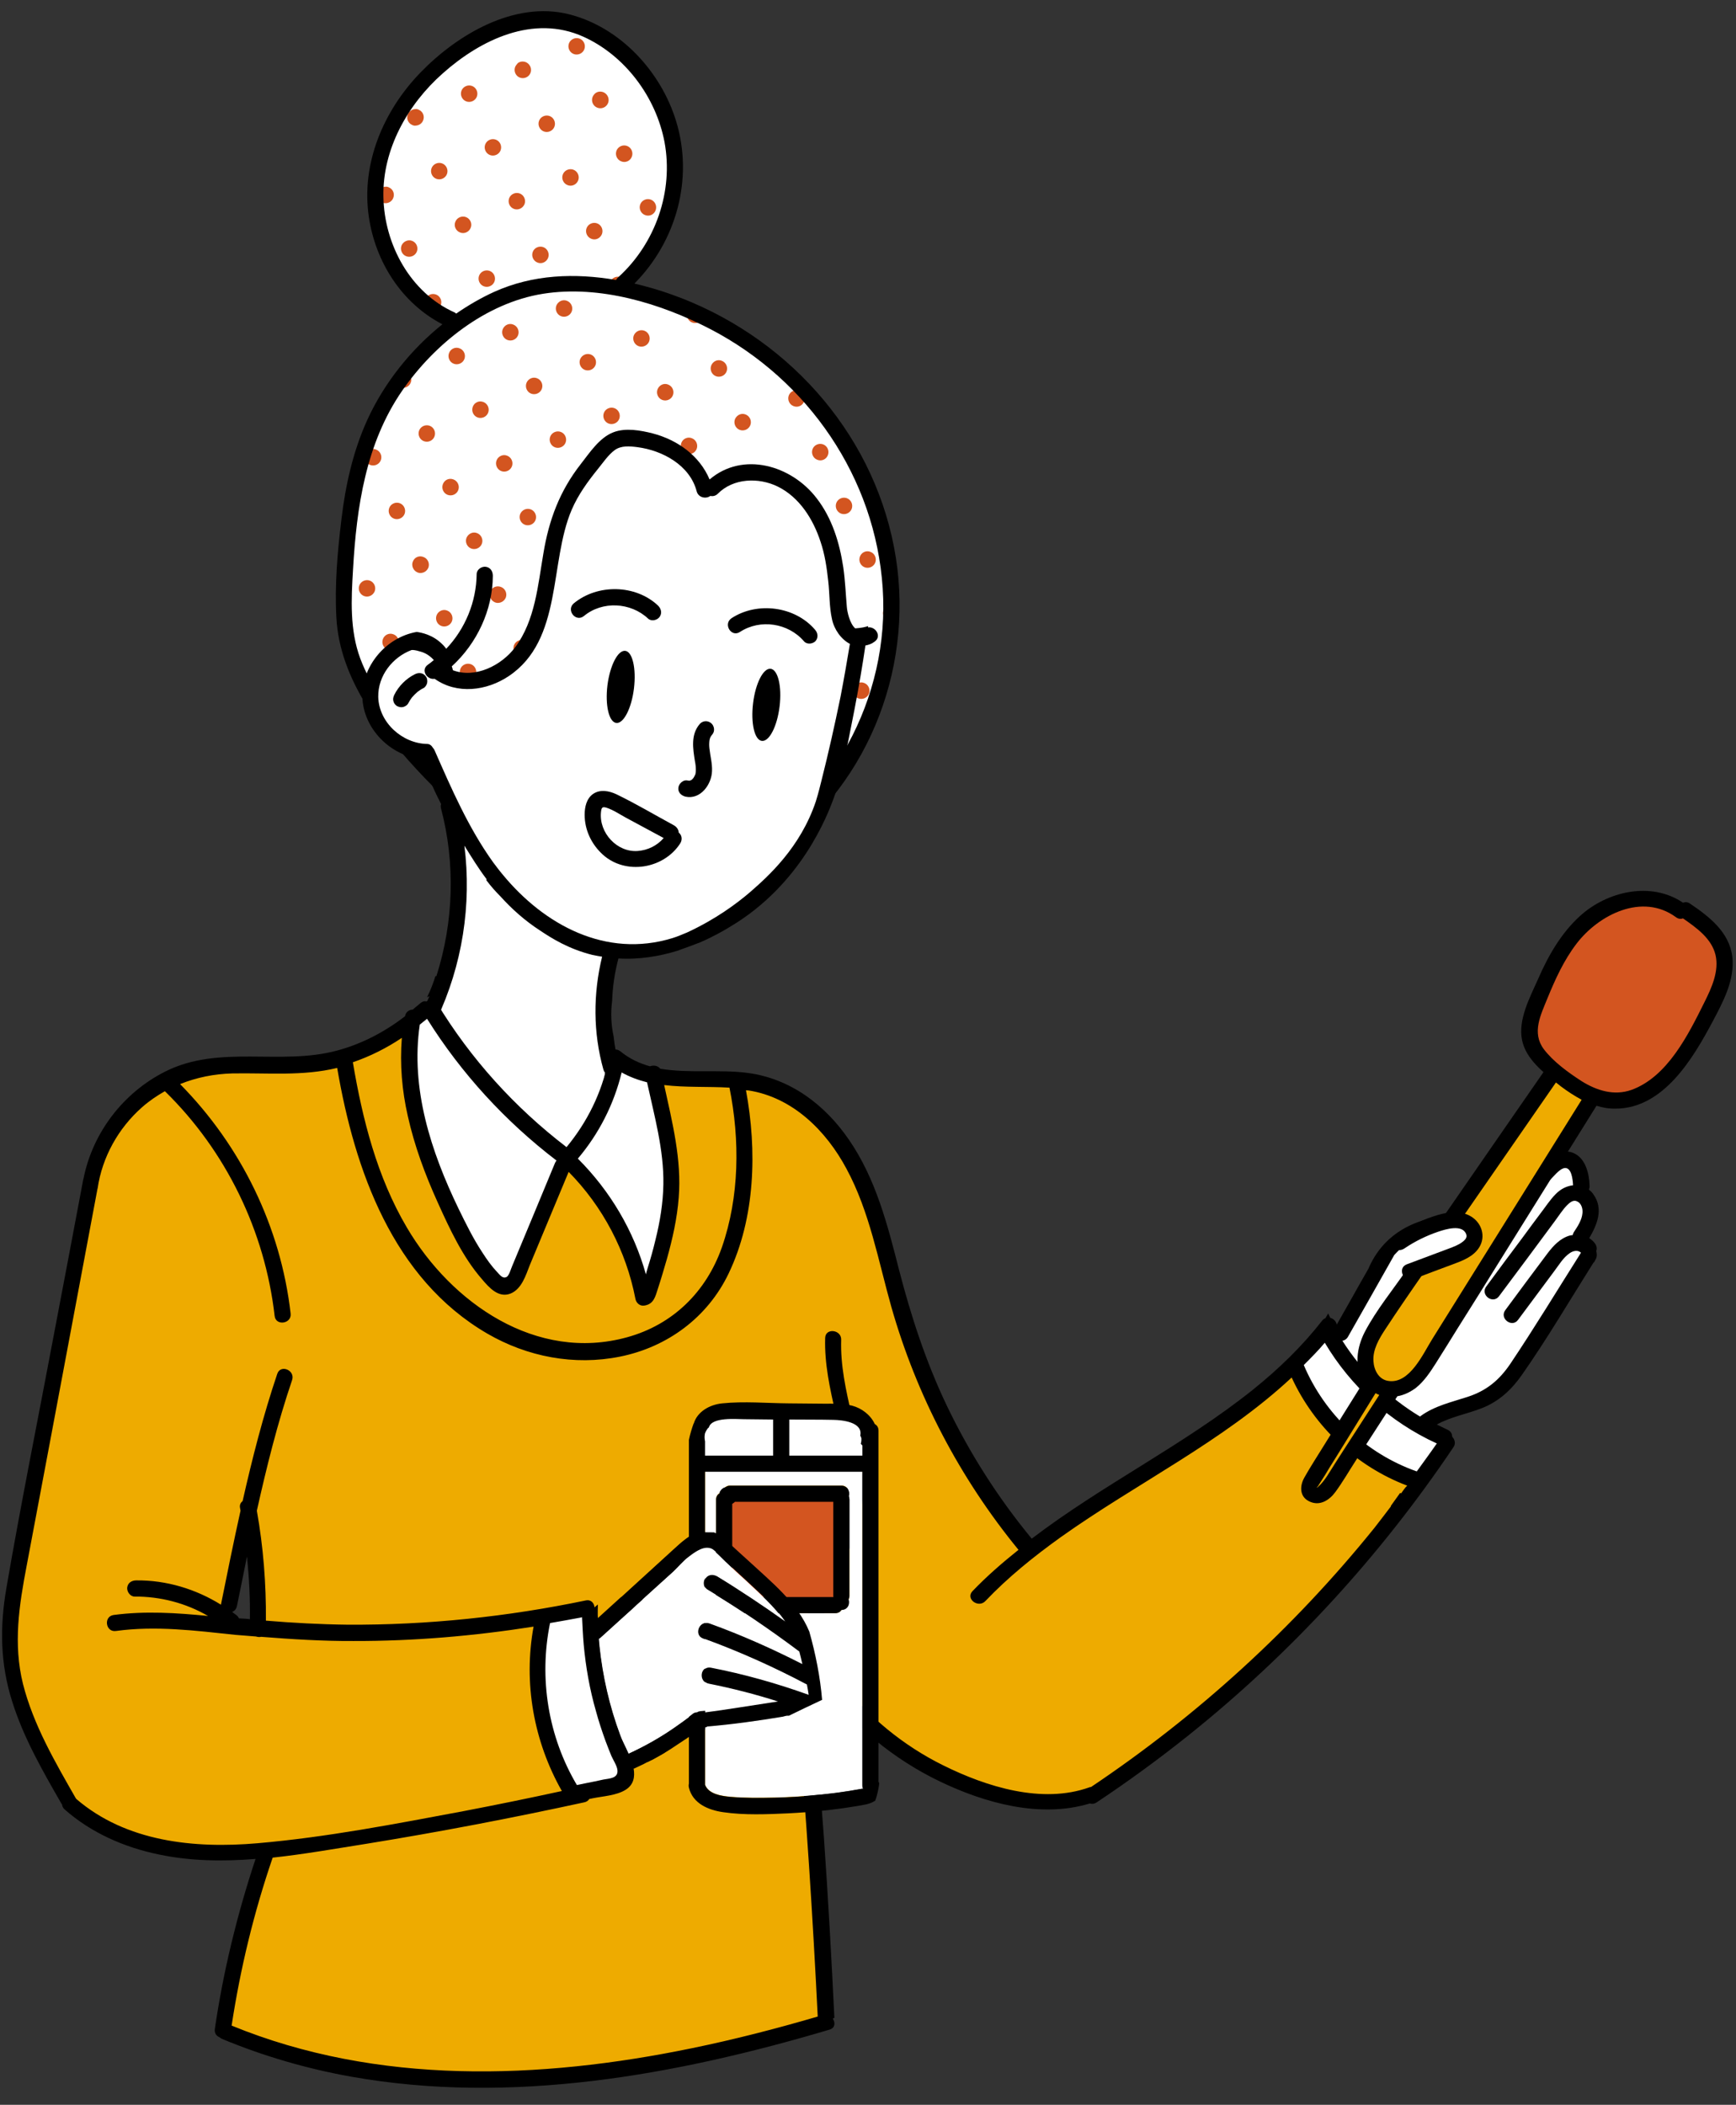 <?xml version="1.0" encoding="UTF-8"?><svg xmlns="http://www.w3.org/2000/svg" xmlns:xlink="http://www.w3.org/1999/xlink" height="130.2" preserveAspectRatio="xMidYMid meet" version="1.0" viewBox="-0.1 -0.7 107.4 130.2" width="107.4" zoomAndPan="magnify"><rect x="-0.1" y="-0.7" width="107.4" height="130.2" fill="#333333" stroke="none"/><g><g id="change1_1"><path d="M23.11,11.49c0.06,3.32,1.95,6.37,4.71,7.6l0.29,0.25l0.29-0.22c0.74-0.51,1.51-0.95,2.27-1.3 c1.25-0.57,2.64-0.85,4.15-0.9c-0.42,0.02-0.84,0.05-1.26,0.11c-3.34,0.52-6.73,2.84-9.06,6.21c-2.38,3.46-2.92,7.66-3.12,11.31 c-0.1,1.69-0.23,3.8,0.48,5.72c0.69,1.82,1.89,3.41,2.95,4.76c2.91,3.65,6.16,6.2,9.68,7.6c0.03,0.01,0.06,0.02,0.09,0.04 c3.64,1.41,7.48,1.55,10.81,0.39l0.19-0.07l0.09-0.18c6.13-3.19,9.93-10.06,9.46-17.09c-0.46-6.86-4.64-13.16-10.91-16.43 c-1.33-0.69-3.47-1.63-5.9-2.1l0.15-0.37c2.46-2.23,3.61-5.62,3.01-8.82c-0.58-3.02-2.61-5.65-5.3-6.87 c-2.77-1.25-6.14-0.39-9.24,2.36C24.46,5.68,23.06,8.61,23.11,11.49z M35.53,16.9c0.23,0,0.47,0.01,0.7,0.02 C36,16.91,35.77,16.9,35.53,16.9z" fill="#FFF"/></g><g id="change2_1"><path d="M28.73,12.73c0.26,0.1,0.4,0.4,0.29,0.66c-0.1,0.26-0.4,0.4-0.66,0.29c-0.26-0.1-0.4-0.4-0.29-0.66 C28.17,12.76,28.47,12.63,28.73,12.73z M30.62,27.78c-0.1,0.26,0.03,0.56,0.29,0.66c0.26,0.1,0.56-0.03,0.66-0.29 c0.1-0.26-0.03-0.56-0.29-0.66C31.02,27.38,30.72,27.52,30.62,27.78z M23.59,38.83c-0.1,0.26,0.03,0.56,0.29,0.66 c0.26,0.1,0.56-0.03,0.66-0.29c0.1-0.26-0.03-0.56-0.29-0.66C23.99,38.43,23.69,38.56,23.59,38.83z M29.15,24.46 c-0.1,0.26,0.03,0.56,0.29,0.66c0.26,0.1,0.56-0.03,0.66-0.29c0.1-0.26-0.03-0.56-0.29-0.66C29.55,24.06,29.25,24.19,29.15,24.46z M27.3,29.25c-0.1,0.26,0.03,0.56,0.29,0.66c0.26,0.1,0.56-0.03,0.66-0.29c0.1-0.26-0.03-0.56-0.29-0.66 C27.69,28.85,27.4,28.98,27.3,29.25z M31.77,3.44c-0.1,0.26,0.03,0.56,0.29,0.66c0.26,0.1,0.56-0.03,0.66-0.29 c0.04-0.1,0.04-0.2,0.02-0.3c-0.04-0.16-0.15-0.3-0.32-0.37c-0.17-0.06-0.34-0.04-0.48,0.06C31.88,3.27,31.81,3.35,31.77,3.44z M25.44,34.04c-0.01,0.03-0.02,0.07-0.03,0.1c-0.03,0.2,0.06,0.41,0.23,0.52c0.03,0.02,0.06,0.03,0.09,0.05 c0.03,0.01,0.07,0.02,0.1,0.03c0.2,0.03,0.41-0.06,0.52-0.23c0.02-0.03,0.03-0.06,0.05-0.09c0.1-0.26-0.03-0.56-0.29-0.66 C25.84,33.64,25.54,33.77,25.44,34.04z M25.06,42.15c-0.1,0.26,0.03,0.56,0.29,0.66c0.26,0.1,0.56-0.03,0.66-0.29 c0.1-0.26-0.03-0.56-0.29-0.66C25.46,41.75,25.16,41.89,25.06,42.15z M29.92,8.23c-0.1,0.26,0.03,0.56,0.29,0.66 c0.26,0.1,0.56-0.03,0.66-0.29c0.1-0.26-0.03-0.56-0.29-0.66C30.32,7.84,30.02,7.97,29.92,8.23z M28.76,32.57 c-0.1,0.26,0.03,0.56,0.29,0.66c0.26,0.1,0.56-0.03,0.66-0.29c0.1-0.26-0.03-0.56-0.29-0.66C29.16,32.17,28.87,32.31,28.76,32.57z M26.91,37.36c-0.1,0.26,0.03,0.56,0.29,0.66c0.26,0.1,0.56-0.03,0.66-0.29c0.1-0.26-0.03-0.56-0.29-0.66 C27.31,36.96,27.01,37.1,26.91,37.36z M38.99,8.99c0.1-0.26-0.03-0.56-0.29-0.66c-0.26-0.1-0.56,0.03-0.66,0.29 c-0.1,0.26,0.03,0.56,0.29,0.66C38.59,9.39,38.89,9.26,38.99,8.99z M37.14,13.78c0.1-0.26-0.03-0.56-0.29-0.66 c-0.26-0.1-0.56,0.03-0.66,0.29c-0.1,0.26,0.03,0.56,0.29,0.66C36.74,14.18,37.03,14.05,37.14,13.78z M21.58,32.14 c-0.02,0.18-0.04,0.36-0.05,0.53c0.01-0.01,0.02-0.01,0.03-0.03c0.02-0.03,0.03-0.06,0.05-0.09 C21.66,32.41,21.65,32.27,21.58,32.14z M31.7,39.21c-0.1,0.26,0.03,0.56,0.29,0.66c0.26,0.1,0.56-0.03,0.66-0.29 c0.1-0.26-0.03-0.56-0.29-0.66C32.1,38.82,31.8,38.95,31.7,39.21z M35.79,21.52c-0.1,0.26,0.03,0.56,0.29,0.66 c0.26,0.1,0.56-0.03,0.66-0.29c0.1-0.26-0.03-0.56-0.29-0.66C36.19,21.13,35.9,21.26,35.79,21.52z M33.94,26.31 c-0.1,0.26,0.03,0.56,0.29,0.66c0.26,0.1,0.56-0.03,0.66-0.29c0.1-0.26-0.03-0.56-0.29-0.66C34.34,25.92,34.04,26.05,33.94,26.31z M29.85,44c-0.1,0.26,0.03,0.56,0.29,0.66c0.26,0.1,0.56-0.03,0.66-0.29c0.1-0.26-0.03-0.56-0.29-0.66 C30.25,43.61,29.95,43.74,29.85,44z M32.08,31.1c-0.1,0.26,0.03,0.56,0.29,0.66c0.26,0.1,0.56-0.03,0.66-0.29 c0.1-0.26-0.03-0.56-0.29-0.66C32.48,30.71,32.19,30.84,32.08,31.1z M26.6,9.7c-0.1,0.26,0.03,0.56,0.29,0.66 c0.26,0.1,0.56-0.03,0.66-0.29c0.1-0.26-0.03-0.56-0.29-0.66C27,9.31,26.7,9.44,26.6,9.7z M39.11,20.05 c-0.1,0.26,0.03,0.56,0.29,0.66c0.26,0.1,0.56-0.03,0.66-0.29c0.1-0.26-0.03-0.56-0.29-0.66C39.51,19.66,39.22,19.79,39.11,20.05z M24.74,14.49c-0.1,0.26,0.03,0.56,0.29,0.66c0.26,0.1,0.56-0.03,0.66-0.29c0.1-0.26-0.03-0.56-0.29-0.66 C25.15,14.1,24.85,14.23,24.74,14.49z M33.55,34.42c-0.1,0.26,0.03,0.56,0.29,0.66c0.26,0.1,0.56-0.03,0.66-0.29 c0.1-0.26-0.03-0.56-0.29-0.66C33.95,34.03,33.66,34.16,33.55,34.42z M30.23,35.89c-0.01,0.03-0.02,0.07-0.03,0.1 c-0.03,0.2,0.06,0.41,0.23,0.52c0.03,0.02,0.06,0.03,0.09,0.05c0.03,0.01,0.07,0.02,0.1,0.03c0.2,0.03,0.41-0.06,0.52-0.23 c0.02-0.03,0.03-0.06,0.05-0.09c0.1-0.26-0.03-0.56-0.29-0.66C30.63,35.5,30.33,35.63,30.23,35.89z M35.41,29.63 c-0.1,0.26,0.03,0.56,0.29,0.66c0.26,0.1,0.56-0.03,0.66-0.29c0.1-0.26-0.03-0.56-0.29-0.66C35.81,29.24,35.51,29.37,35.41,29.63z M37.26,24.84c-0.1,0.26,0.03,0.56,0.29,0.66c0.26,0.1,0.56-0.03,0.66-0.29c0.1-0.26-0.03-0.56-0.29-0.66 C37.66,24.45,37.36,24.58,37.26,24.84z M28.45,4.91c-0.1,0.26,0.03,0.56,0.29,0.66c0.26,0.1,0.56-0.03,0.66-0.29 c0.1-0.26-0.03-0.56-0.29-0.66C28.85,4.52,28.55,4.65,28.45,4.91z M54.86,37.71c0.1,0.04,0.2,0.03,0.3,0.01 c0.02-0.33,0.03-0.65,0.02-0.98c-0.25-0.07-0.52,0.05-0.62,0.3C54.46,37.31,54.6,37.61,54.86,37.71z M23.77,11.87 c0.2-0.01,0.39-0.13,0.46-0.33c0.08-0.2,0.02-0.42-0.12-0.55c-0.05-0.05-0.11-0.08-0.17-0.11c-0.07-0.03-0.13-0.04-0.2-0.03 c-0.2,0.01-0.39,0.13-0.46,0.33c-0.08,0.2-0.02,0.42,0.12,0.55c0.05,0.05,0.11,0.08,0.17,0.11C23.64,11.86,23.7,11.87,23.77,11.87z M25.13,6.38c-0.08,0.2-0.02,0.42,0.12,0.55c0.05,0.05,0.11,0.08,0.17,0.11c0.07,0.03,0.13,0.04,0.2,0.03 c0.2-0.01,0.39-0.13,0.46-0.33c0.08-0.2,0.02-0.42-0.12-0.55c-0.05-0.05-0.11-0.08-0.17-0.11c-0.07-0.03-0.13-0.04-0.2-0.03 C25.39,6.06,25.21,6.18,25.13,6.38z M51.82,47c0.1-0.26-0.03-0.56-0.29-0.66c-0.26-0.1-0.56,0.03-0.66,0.29 c-0.1,0.26,0.03,0.56,0.29,0.66C51.42,47.4,51.71,47.27,51.82,47z M52.71,41.84c-0.1,0.26,0.03,0.56,0.29,0.66 c0.26,0.1,0.56-0.03,0.66-0.29c0.1-0.26-0.03-0.56-0.29-0.66C53.11,41.44,52.81,41.58,52.71,41.84z M53.1,33.73 c-0.1,0.26,0.03,0.56,0.29,0.66c0.26,0.1,0.56-0.03,0.66-0.29c0.1-0.26-0.03-0.56-0.29-0.66C53.5,33.33,53.2,33.46,53.1,33.73z M50.35,43.68c0.1-0.26-0.03-0.56-0.29-0.66c-0.26-0.1-0.56,0.03-0.66,0.29c-0.01,0.03-0.02,0.07-0.03,0.1 c-0.03,0.2,0.06,0.41,0.23,0.52c0.03,0.02,0.06,0.03,0.09,0.05c0.03,0.01,0.07,0.02,0.1,0.03c0.2,0.03,0.41-0.06,0.52-0.23 C50.32,43.74,50.34,43.71,50.35,43.68z M45.77,52.76c0.11-0.06,0.21-0.12,0.32-0.18C45.96,52.59,45.85,52.66,45.77,52.76z M48.49,48.47c0.1-0.26-0.03-0.56-0.29-0.66c-0.26-0.1-0.56,0.03-0.66,0.29c-0.1,0.26,0.03,0.56,0.29,0.66 C48.09,48.86,48.39,48.73,48.49,48.47z M52.2,38.89c0.1-0.26-0.03-0.56-0.29-0.66c-0.26-0.1-0.56,0.03-0.66,0.29 c-0.1,0.26,0.03,0.56,0.29,0.66C51.8,39.28,52.1,39.15,52.2,38.89z M34.32,18.2c-0.1,0.26,0.03,0.56,0.29,0.66 c0.26,0.1,0.56-0.03,0.66-0.29c0.1-0.26-0.03-0.56-0.29-0.66C34.72,17.8,34.43,17.94,34.32,18.2z M37.52,5.67 c0.04-0.1,0.04-0.2,0.02-0.3c-0.04-0.16-0.15-0.3-0.32-0.37c-0.17-0.06-0.34-0.04-0.48,0.06C36.67,5.12,36.6,5.2,36.56,5.3 c-0.1,0.26,0.03,0.56,0.29,0.66C37.12,6.07,37.42,5.93,37.52,5.67z M34.2,7.14c0.1-0.26-0.03-0.56-0.29-0.66 c-0.26-0.1-0.56,0.03-0.66,0.29c-0.1,0.26,0.03,0.56,0.29,0.66C33.8,7.53,34.1,7.4,34.2,7.14z M33.81,15.25 c0.1-0.26-0.03-0.56-0.29-0.66c-0.26-0.1-0.56,0.03-0.66,0.29c-0.1,0.26,0.03,0.56,0.29,0.66C33.41,15.65,33.71,15.51,33.81,15.25z M35.67,10.46c0.1-0.26-0.03-0.56-0.29-0.66c-0.26-0.1-0.56,0.03-0.66,0.29c-0.1,0.26,0.03,0.56,0.29,0.66 C35.27,10.86,35.57,10.72,35.67,10.46z M32.47,22.99c-0.1,0.26,0.03,0.56,0.29,0.66c0.26,0.1,0.56-0.03,0.66-0.29 c0.1-0.26-0.03-0.56-0.29-0.66C32.87,22.59,32.57,22.73,32.47,22.99z M32.35,11.93c0.1-0.26-0.03-0.56-0.29-0.66 c-0.26-0.1-0.56,0.03-0.66,0.29c-0.1,0.26,0.03,0.56,0.29,0.66C31.95,12.32,32.24,12.19,32.35,11.93z M25.15,22.39 c-0.21,0.26-0.42,0.53-0.61,0.8c0.04,0.03,0.07,0.06,0.11,0.07c0.26,0.1,0.56-0.03,0.66-0.29C25.4,22.76,25.32,22.53,25.15,22.39z M22.54,27.34c-0.02,0.07-0.04,0.15-0.06,0.22c-0.01,0.21,0.11,0.42,0.32,0.5c0.26,0.1,0.56-0.03,0.66-0.29 c0.1-0.26-0.03-0.56-0.29-0.66C22.93,27.01,22.66,27.12,22.54,27.34z M36.05,2.35c0.1-0.26-0.03-0.56-0.29-0.66 c-0.26-0.1-0.56,0.03-0.66,0.29c-0.1,0.26,0.03,0.56,0.29,0.66C35.65,2.74,35.95,2.61,36.05,2.35z M26.21,17.81 c-0.03,0.08-0.03,0.16-0.03,0.24c0.19,0.16,0.38,0.31,0.58,0.45c0.18-0.03,0.34-0.14,0.41-0.32c0.1-0.26-0.03-0.56-0.29-0.66 C26.61,17.42,26.32,17.55,26.21,17.81z M30.49,16.72c0.1-0.26-0.03-0.56-0.29-0.66c-0.26-0.1-0.56,0.03-0.66,0.29 c-0.1,0.26,0.03,0.56,0.29,0.66C30.09,17.11,30.39,16.98,30.49,16.72z M31,19.67c-0.1,0.26,0.03,0.56,0.29,0.66 c0.26,0.1,0.56-0.03,0.66-0.29c0.1-0.26-0.03-0.56-0.29-0.66C31.4,19.27,31.11,19.4,31,19.67z M26.52,45.47 c-0.01,0.03-0.02,0.07-0.03,0.1c-0.03,0.2,0.06,0.41,0.23,0.52c0.03,0.02,0.06,0.03,0.09,0.05c0.03,0.01,0.07,0.02,0.1,0.03 c0.2,0.03,0.41-0.06,0.52-0.23c0.02-0.03,0.03-0.06,0.05-0.09c0.1-0.26-0.03-0.56-0.29-0.66C26.92,45.08,26.63,45.21,26.52,45.47z M47.41,37.03c0.1-0.26-0.03-0.56-0.29-0.66c-0.26-0.1-0.56,0.03-0.66,0.29c-0.1,0.26,0.03,0.56,0.29,0.66 C47.01,37.43,47.31,37.3,47.41,37.03z M45.94,33.71c0.1-0.26-0.03-0.56-0.29-0.66c-0.26-0.1-0.56,0.03-0.66,0.29 c-0.1,0.26,0.03,0.56,0.29,0.66C45.54,34.11,45.84,33.98,45.94,33.71z M49.65,24.13c0.1-0.26-0.03-0.56-0.29-0.66 c-0.26-0.1-0.56,0.03-0.66,0.29c-0.1,0.26,0.03,0.56,0.29,0.66C49.25,24.53,49.55,24.4,49.65,24.13z M45.56,41.82 c0.1-0.26-0.03-0.56-0.29-0.66c-0.26-0.1-0.56,0.03-0.66,0.29c-0.01,0.03-0.02,0.07-0.03,0.1c-0.03,0.2,0.06,0.41,0.23,0.52 c0.03,0.02,0.06,0.03,0.09,0.05c0.03,0.01,0.07,0.02,0.1,0.03c0.2,0.03,0.41-0.06,0.52-0.23C45.53,41.89,45.55,41.86,45.56,41.82z M43.7,46.61c0.1-0.26-0.03-0.56-0.29-0.66c-0.26-0.1-0.56,0.03-0.66,0.29c-0.1,0.26,0.03,0.56,0.29,0.66 C43.31,47.01,43.6,46.88,43.7,46.61z M41.85,51.4c0.1-0.26-0.03-0.56-0.29-0.66c-0.26-0.1-0.56,0.03-0.66,0.29 c-0.01,0.03-0.02,0.07-0.03,0.1c-0.03,0.2,0.06,0.41,0.23,0.52c0.03,0.02,0.06,0.03,0.09,0.05c0.03,0.01,0.07,0.02,0.1,0.03 c0.2,0.03,0.41-0.06,0.52-0.23C41.82,51.47,41.84,51.44,41.85,51.4z M42.62,35.18c0.1-0.26-0.03-0.56-0.29-0.66 c-0.26-0.1-0.56,0.03-0.66,0.29c-0.1,0.26,0.03,0.56,0.29,0.66C42.22,35.58,42.52,35.45,42.62,35.18z M44.48,30.39 c0.1-0.26-0.03-0.56-0.29-0.66c-0.26-0.1-0.56,0.03-0.66,0.29c-0.1,0.26,0.03,0.56,0.29,0.66C44.08,30.79,44.37,30.66,44.48,30.39z M38.53,52.87c0.1-0.26-0.03-0.56-0.29-0.66c-0.26-0.1-0.56,0.03-0.66,0.29c-0.1,0.26,0.03,0.56,0.29,0.66 C38.13,53.27,38.43,53.14,38.53,52.87z M42.24,43.29c0.1-0.26-0.03-0.56-0.29-0.66c-0.26-0.1-0.56,0.03-0.66,0.29 c-0.1,0.26,0.03,0.56,0.29,0.66C41.84,43.69,42.13,43.56,42.24,43.29z M40.38,48.08c0.1-0.26-0.03-0.56-0.29-0.66 c-0.26-0.1-0.56,0.03-0.66,0.29c-0.1,0.26,0.03,0.56,0.29,0.66C39.98,48.48,40.28,48.35,40.38,48.08z M44.09,38.5 c0.1-0.26-0.03-0.56-0.29-0.66c-0.26-0.1-0.56,0.03-0.66,0.29c-0.1,0.26,0.03,0.56,0.29,0.66C43.69,38.9,43.99,38.77,44.09,38.5z M27.68,21.14c-0.1,0.26,0.03,0.56,0.29,0.66c0.26,0.1,0.56-0.03,0.66-0.29c0.1-0.26-0.03-0.56-0.29-0.66 C28.08,20.74,27.78,20.87,27.68,21.14z M23.08,35.88c0.1-0.26-0.03-0.56-0.29-0.66c-0.26-0.1-0.56,0.03-0.66,0.29 c-0.1,0.26,0.03,0.56,0.29,0.66C22.68,36.27,22.97,36.14,23.08,35.88z M50.73,35.57c0.1-0.26-0.03-0.56-0.29-0.66 c-0.26-0.1-0.56,0.03-0.66,0.29c-0.1,0.26,0.03,0.56,0.29,0.66C50.33,35.96,50.63,35.83,50.73,35.57z M24.93,31.09 c0.1-0.26-0.03-0.56-0.29-0.66c-0.26-0.1-0.56,0.03-0.66,0.29c-0.1,0.26,0.03,0.56,0.29,0.66C24.53,31.48,24.83,31.35,24.93,31.09z M26.78,26.3c0.1-0.26-0.03-0.56-0.29-0.66c-0.26-0.1-0.56,0.03-0.66,0.29c-0.1,0.26,0.03,0.56,0.29,0.66 C26.39,26.69,26.68,26.56,26.78,26.3z M52.59,30.78c0.1-0.26-0.03-0.56-0.29-0.66c-0.26-0.1-0.56,0.03-0.66,0.29 c-0.1,0.26,0.03,0.56,0.29,0.66C52.19,31.17,52.49,31.04,52.59,30.78z M45.17,49.94c0.1-0.26-0.03-0.56-0.29-0.66 c-0.26-0.1-0.56,0.03-0.66,0.29c-0.1,0.26,0.03,0.56,0.29,0.66C44.77,50.33,45.07,50.2,45.17,49.94z M51.12,27.45 c0.1-0.26-0.03-0.56-0.29-0.66c-0.26-0.1-0.56,0.03-0.66,0.29c-0.1,0.26,0.03,0.56,0.29,0.66C50.72,27.85,51.02,27.72,51.12,27.45z M49.27,32.24c0.1-0.26-0.03-0.56-0.29-0.66c-0.26-0.1-0.56,0.03-0.66,0.29c-0.1,0.26,0.03,0.56,0.29,0.66 C48.87,32.64,49.16,32.51,49.27,32.24z M48.88,40.36c0.1-0.26-0.03-0.56-0.29-0.66c-0.26-0.1-0.56,0.03-0.66,0.29 c-0.1,0.26,0.03,0.56,0.29,0.66C48.48,40.75,48.78,40.62,48.88,40.36z M47.03,45.15c0.1-0.26-0.03-0.56-0.29-0.66 c-0.26-0.1-0.56,0.03-0.66,0.29c-0.1,0.26,0.03,0.56,0.29,0.66S46.92,45.41,47.03,45.15z M47.8,28.92c0.1-0.26-0.03-0.56-0.29-0.66 c-0.26-0.1-0.56,0.03-0.66,0.29c-0.1,0.26,0.03,0.56,0.29,0.66C47.4,29.32,47.7,29.19,47.8,28.92z M40.58,23.38 c-0.1,0.26,0.03,0.56,0.29,0.66c0.26,0.1,0.56-0.03,0.66-0.29c0.1-0.26-0.03-0.56-0.29-0.66C40.98,22.98,40.69,23.11,40.58,23.38z M40.77,39.97c0.1-0.26-0.03-0.56-0.29-0.66c-0.26-0.1-0.56,0.03-0.66,0.29c-0.01,0.03-0.02,0.07-0.03,0.1 c-0.03,0.2,0.06,0.41,0.23,0.52c0.03,0.02,0.06,0.03,0.09,0.05c0.03,0.01,0.07,0.02,0.1,0.03c0.2,0.03,0.41-0.06,0.52-0.23 C40.74,40.03,40.76,40,40.77,39.97z M36.87,32.96c-0.1,0.26,0.03,0.56,0.29,0.66c0.26,0.1,0.56-0.03,0.66-0.29 c0.1-0.26-0.03-0.56-0.29-0.66C37.27,32.56,36.98,32.69,36.87,32.96z M35.02,37.75c-0.01,0.03-0.02,0.07-0.03,0.1 c-0.03,0.2,0.06,0.41,0.23,0.52c0.03,0.02,0.06,0.03,0.09,0.05c0.03,0.01,0.07,0.02,0.1,0.03c0.2,0.03,0.41-0.06,0.52-0.23 c0.02-0.03,0.03-0.06,0.05-0.09c0.1-0.26-0.03-0.56-0.29-0.66C35.42,37.35,35.12,37.48,35.02,37.75z M33.17,42.54 c-0.1,0.26,0.03,0.56,0.29,0.66c0.26,0.1,0.56-0.03,0.66-0.29c0.1-0.26-0.03-0.56-0.29-0.66C33.57,42.14,33.27,42.27,33.17,42.54z M32.22,47.79c0.02-0.03,0.03-0.06,0.05-0.09c0.1-0.26-0.03-0.56-0.29-0.66c-0.26-0.1-0.56,0.03-0.66,0.29 c-0.01,0.03-0.02,0.07-0.03,0.1c-0.03,0.2,0.06,0.41,0.23,0.52c0.03,0.02,0.06,0.03,0.09,0.05c0.03,0.01,0.07,0.02,0.1,0.03 C31.91,48.05,32.11,47.96,32.22,47.79z M38.53,17.22c-0.06-0.01-0.12-0.03-0.19-0.04l0.15-0.37c0.04-0.03,0.06-0.07,0.1-0.1 c-0.05-0.11-0.15-0.21-0.28-0.26c-0.26-0.1-0.56,0.03-0.66,0.29c-0.1,0.26,0.03,0.56,0.29,0.66C38.16,17.48,38.4,17.4,38.53,17.22z M28.38,40.68c-0.1,0.26,0.03,0.56,0.29,0.66c0.26,0.1,0.56-0.03,0.66-0.29c0.1-0.26-0.03-0.56-0.29-0.66 C28.78,40.29,28.48,40.42,28.38,40.68z M28.15,48.59c0.25,0.22,0.5,0.43,0.76,0.64c0.01-0.02,0.03-0.04,0.04-0.06 c0.1-0.26-0.03-0.56-0.29-0.66C28.48,48.43,28.29,48.48,28.15,48.59z M40.46,12.31c0.1-0.26-0.03-0.56-0.29-0.66 c-0.26-0.1-0.56,0.03-0.66,0.29c-0.1,0.26,0.03,0.56,0.29,0.66C40.06,12.71,40.36,12.58,40.46,12.31z M41.4,7.6 c-0.02-0.1-0.05-0.2-0.08-0.3C41.32,7.41,41.35,7.51,41.4,7.6z M38.73,28.17c-0.1,0.26,0.03,0.56,0.29,0.66 c0.26,0.1,0.56-0.03,0.66-0.29c0.1-0.26-0.03-0.56-0.29-0.66C39.13,27.77,38.83,27.9,38.73,28.17z M36.49,41.07 c-0.1,0.26,0.03,0.56,0.29,0.66c0.26,0.1,0.56-0.03,0.66-0.29c0.1-0.26-0.03-0.56-0.29-0.66C36.89,40.67,36.59,40.8,36.49,41.07z M45.37,25.23c-0.1,0.26,0.03,0.56,0.29,0.66c0.26,0.1,0.56-0.03,0.66-0.29c0.1-0.26-0.03-0.56-0.29-0.66 C45.77,24.83,45.48,24.97,45.37,25.23z M37.06,49.55c0.1-0.26-0.03-0.56-0.29-0.66c-0.26-0.1-0.56,0.03-0.66,0.29 c-0.01,0.03-0.02,0.07-0.03,0.1c-0.03,0.2,0.06,0.41,0.23,0.52c0.03,0.02,0.06,0.03,0.09,0.05c0.03,0.01,0.07,0.02,0.1,0.03 c0.2,0.03,0.41-0.06,0.52-0.23C37.03,49.61,37.05,49.58,37.06,49.55z M38.92,44.76c0.1-0.26-0.03-0.56-0.29-0.66 c-0.26-0.1-0.56,0.03-0.66,0.29c-0.1,0.26,0.03,0.56,0.29,0.66C38.52,45.16,38.81,45.03,38.92,44.76z M34.63,45.86 c-0.1,0.26,0.03,0.56,0.29,0.66c0.26,0.1,0.56-0.03,0.66-0.29c0.1-0.26-0.03-0.56-0.29-0.66C35.04,45.46,34.74,45.59,34.63,45.86z M43.39,18.96c0.01-0.03,0.01-0.06,0.01-0.09c-0.28-0.13-0.58-0.27-0.9-0.4c-0.03,0.04-0.06,0.07-0.07,0.12 c-0.1,0.26,0.03,0.56,0.29,0.66C42.99,19.35,43.29,19.22,43.39,18.96z M43.9,21.91c-0.1,0.26,0.03,0.56,0.29,0.66 c0.26,0.1,0.56-0.03,0.66-0.29c0.1-0.26-0.03-0.56-0.29-0.66C44.3,21.51,44.01,21.64,43.9,21.91z M33.74,51.02 c0.1-0.26-0.03-0.56-0.29-0.66c-0.26-0.1-0.56,0.03-0.66,0.29c-0.1,0.26,0.03,0.56,0.29,0.66C33.34,51.41,33.64,51.28,33.74,51.02z M42.05,26.7c-0.1,0.26,0.03,0.56,0.29,0.66c0.26,0.1,0.56-0.03,0.66-0.29c0.1-0.26-0.03-0.56-0.29-0.66 C42.45,26.3,42.15,26.43,42.05,26.7z M38.34,36.28c-0.1,0.26,0.03,0.56,0.29,0.66c0.26,0.1,0.56-0.03,0.66-0.29 c0.1-0.26-0.03-0.56-0.29-0.66C38.74,35.88,38.45,36.01,38.34,36.28z M40.2,31.49c-0.1,0.26,0.03,0.56,0.29,0.66 c0.26,0.1,0.56-0.03,0.66-0.29c0.1-0.26-0.03-0.56-0.29-0.66C40.6,31.09,40.3,31.22,40.2,31.49z" fill="#D35520"/></g><g id="change3_1"><path d="M22.72,12.72c0.41,2.79,2.04,5.34,4.55,6.64c-1.97,1.58-3.6,3.63-4.64,5.9c-0.89,1.95-1.36,4.07-1.61,6.19 c-0.24,1.99-0.42,4.04-0.31,6.04c0.2,3.88,2.87,7.21,5.45,9.92c2.62,2.74,5.81,5.02,9.46,6.11c3.42,1.03,7.11,1.06,10.45-0.27 c0.2-0.07,0.28-0.22,0.29-0.38c0.55-0.31,1.1-0.65,1.62-1.02c5.85-4.22,8.59-11.67,7.23-18.7c-1.4-7.28-6.81-13.16-13.75-15.63 c-0.75-0.27-1.52-0.49-2.31-0.68c2.59-2.61,3.67-6.48,2.58-10.04c-0.94-3.08-3.46-5.82-6.64-6.62c-3.37-0.84-6.91,1.26-9.19,3.62 S22.23,9.42,22.72,12.72z M33.51,17.47c3.49-0.55,7.28,0.6,10.36,2.2c6.04,3.15,10.19,9.2,10.64,16.02 c0.45,6.76-3.15,13.47-9.2,16.61c-0.11,0.06-0.17,0.13-0.21,0.22c-3.42,1.19-7.21,0.9-10.56-0.42c-3.79-1.5-6.95-4.28-9.47-7.44 c-1.12-1.41-2.24-2.92-2.88-4.62c-0.66-1.77-0.56-3.67-0.45-5.51c0.22-3.86,0.79-7.8,3.04-11.06 C26.78,20.58,29.96,18.03,33.51,17.47z M27.29,3.84c2.35-2.09,5.61-3.66,8.7-2.27c2.59,1.17,4.49,3.74,5.02,6.51 c0.57,3.06-0.56,6.28-2.86,8.37c-0.06,0.05-0.11,0.11-0.13,0.17c-2.54-0.44-5.15-0.35-7.56,0.74c-0.81,0.37-1.6,0.83-2.34,1.34 c-0.02-0.02-0.05-0.05-0.09-0.07c-2.74-1.22-4.36-4.21-4.41-7.16C23.56,8.53,25.12,5.76,27.29,3.84z" fill="inherit"/></g><g id="change1_2"><path d="M97.89,76.61c-0.26-0.24-0.66-0.23-1.01,0.02c-0.34,0.23-0.6,0.59-0.82,0.9c-0.07,0.09-0.13,0.18-0.2,0.27 l-2.24,3c-0.05,0.07-0.12,0.09-0.19,0.1c-0.1-0.01-0.19-0.09-0.23-0.18c-0.03-0.07-0.02-0.15,0.03-0.22 c0.87-1.17,1.74-2.34,2.61-3.51c0.33-0.44,0.72-0.86,1.24-1.01c0,0,0.03,0,0.05,0c0.04,0,0.08-0.01,0.12-0.02l0.18-0.04l0.02-0.18 c0-0.02,0.02-0.06,0.04-0.1c0.24-0.37,0.51-0.79,0.56-1.27c0.04-0.3-0.06-0.82-0.47-1c-0.4-0.19-0.76,0.17-0.89,0.3 c-0.22,0.22-0.4,0.48-0.58,0.73c-0.07,0.09-0.13,0.19-0.2,0.27c-0.79,1.07-1.59,2.14-2.38,3.2l-1.07,1.44 c-0.13,0.17-0.29,0.07-0.33,0.04c-0.03-0.03-0.19-0.16-0.06-0.34l0.1-0.14c0.7-0.95,1.41-1.9,2.12-2.85c0.36-0.5,0.74-1,1.11-1.5 c0.08-0.11,0.17-0.22,0.25-0.34c0.22-0.3,0.44-0.61,0.7-0.87c0.26-0.27,0.58-0.43,0.92-0.47l0.24-0.03l-0.01-0.24 c-0.02-0.32-0.09-1.3-0.73-1.3c-0.35-0.01-0.65,0.31-0.87,0.55c-0.04,0.04-0.07,0.08-0.11,0.11l-1.02,1.01 c-1.31,1.33-2.58,2.69-3.77,4.06c-0.14,0.16-0.32,0.08-0.4,0.01c-0.07-0.06-0.14-0.17-0.03-0.3c1.47-1.67,3-3.29,4.54-4.82 c0.07-0.07,0.15-0.15,0.23-0.22c0.08-0.08,0.17-0.17,0.26-0.25l0.47-0.44L95.43,71c-0.32,0-0.68,0.26-0.99,0.49l-0.08,0.06 c-0.4,0.32-0.8,0.64-1.19,0.95l-4.2,3.32c-0.08,0.06-0.13,0.06-0.19,0.04l-0.21-0.07l-0.1,0.2c-0.03,0.07-0.05,0.13-0.07,0.18 c-0.24,0.69-0.22,1.4-0.19,2.1c0.02,0.43,0.03,0.84-0.01,1.25c-0.1,0.87-0.43,1.54-0.98,2c-0.07,0.06-0.13,0.07-0.2,0.05 c-0.09-0.03-0.17-0.13-0.19-0.23c-0.01-0.09,0.01-0.16,0.09-0.22c0.74-0.61,0.83-1.59,0.81-2.47l-0.01-0.39 c-0.02-0.74-0.04-1.44,0.18-2.12c0.12-0.4,0.37-0.81,0.63-1.24l-2.04,0.96l-0.14,0.25c-0.55,0.96-1.09,1.92-1.63,2.88 c-0.54,0.96-1.09,1.92-1.63,2.88c-0.04,0.07-0.11,0.12-0.2,0.14l-0.34,0.08l0.19,0.29c1.25,1.96,2.94,3.61,4.89,4.77l0.15,0.09 l0.18-0.15c0.66-0.48,1.41-0.71,2.2-0.95c0.2-0.06,0.4-0.12,0.61-0.19c1.18-0.38,2.03-1.04,2.78-2.15 c1.06-1.57,2.08-3.21,3.07-4.79c0.43-0.7,0.87-1.39,1.31-2.08l0.11-0.18L97.89,76.61z" fill="#FFF"/></g><g id="change1_3"><path d="M37.58,65.58l-0.01,0.1c-0.2,2.18-0.8,4.31-1.78,6.32l-0.12,0.25l-0.24-0.15 c-2.13-1.35-3.73-2.65-5.02-4.07c-1.48-1.62-2.71-3.45-3.65-5.44l-0.12-0.02l0.03-0.25l0.02-0.08c1.57-3.3,2.15-6.97,1.69-10.6 l-0.15-1.15l0.61,0.99c0.43,0.71,0.86,1.39,1.35,2.06l0.06,0.08l-0.01,0.07c0.11,0.14,0.23,0.29,0.35,0.43 c0.15,0.17,0.29,0.32,0.45,0.48c0.78,0.86,1.55,1.52,2.42,2.08c0.57,0.38,1.62,1.08,3.13,1.46c0.19,0.04,0.39,0.08,0.59,0.11 l0.26,0.05l-0.06,0.26c-0.56,2.31-0.53,4.68,0.07,6.85c0.01,0.04,0.03,0.08,0.05,0.11L37.58,65.58z M52.72,38.66 c-0.41-0.21-0.75-0.7-0.85-1.2c-0.1-0.44-0.12-0.9-0.15-1.39c-0.02-0.3-0.03-0.6-0.07-0.9c-0.08-0.72-0.2-1.65-0.51-2.55 c-0.58-1.74-1.61-3.05-2.9-3.69c-1.49-0.73-3.26-0.51-4.29,0.54l-0.22-0.04l-0.2,0.13c-0.58-1.97-2.59-2.91-4.15-3.11 c-0.49-0.05-1.21-0.15-1.78,0.29c-0.37,0.28-0.66,0.66-0.92,1l-0.19,0.25c-0.59,0.73-1.25,1.61-1.69,2.64 c-0.52,1.2-0.74,2.6-0.95,3.95c-0.39,2.46-0.76,4.79-2.75,6.13c-1.09,0.73-2.75,1.07-4.02,0.18l-0.17-0.12l-0.21,0.04 c0.04-0.02,0.14-0.1,0.23-0.17l0.54-0.42l-0.36-0.4c-0.45-0.5-0.9-0.62-1.12-0.68c-0.21-0.06-0.45-0.11-0.67-0.09l-0.14,0.03 c-1.43,0.54-2.41,1.91-2.37,3.34c0.04,1.81,1.65,3.36,3.52,3.4l0.04,0.06l-0.01,0.05c1.03,2.37,2.1,4.84,3.65,7 c0.1,0.13,0.19,0.25,0.27,0.36c0.13,0.17,0.24,0.3,0.35,0.44c2.1,2.56,4.69,4.08,7.36,4.41c1.22,0.15,2.46,0.05,3.67-0.32 c0.3-0.09,0.57-0.21,0.85-0.32l0.11-0.05c1.47-0.68,2.82-1.55,4.03-2.58c1.04-0.9,3.19-2.77,4.2-5.82 c0.05-0.15,0.16-0.53,0.35-1.29c0.44-1.74,0.84-3.51,1.19-5.25c0.21-1.08,0.4-2.17,0.58-3.24l0.06-0.36L52.72,38.66z" fill="#FFF"/></g><g id="change1_4"><path d="M36.48,100.71l0.5-0.04l-0.49,0.1l0.03,0.39c0.21,1.95,0.65,3.84,1.31,5.62c0.07,0.2,0.18,0.44,0.31,0.71 l0.4,0.87l0.48-0.14c1-0.46,1.98-1.01,2.9-1.65c0.4-0.27,0.79-0.55,1.17-0.86l0.15,0l0.09-0.06c1.42-0.11,2.95-0.3,4.79-0.6 l1.96-0.32l0.49,0.18l-0.13-0.84c-0.04-0.22-0.07-0.43-0.12-0.66l-0.29-1.28c-0.06-0.27-0.12-0.53-0.19-0.8l-0.04-0.17l-0.14-0.1 c-0.17-0.13-0.35-0.26-0.52-0.39l1.37,0.97l-1.62-2.32c-0.61-0.88-1.42-1.63-2.2-2.35l-0.34-0.31c-0.37-0.33-0.72-0.66-1.07-1 c-0.1-0.09-0.2-0.19-0.3-0.29c-0.26-0.26-0.56-0.56-0.91-0.74c-0.92-0.46-1.89,0.55-2.54,1.23c-0.12,0.12-0.22,0.23-0.3,0.3 c-0.31,0.28-0.63,0.57-0.95,0.85c-0.31,0.29-0.63,0.57-0.94,0.85l-0.14,0.14c-0.2,0.18-0.39,0.35-0.57,0.52l-1.8,1.63 c0,0-0.01,0-0.01,0.01l-0.4-0.05L36.48,100.71z M44.37,97.47c-0.16-0.09-0.31-0.19-0.47-0.28l0.36-0.37L44,97.24 C44.12,97.32,44.25,97.39,44.37,97.47z M47.1,103.76c-0.34-0.1-0.68-0.2-1.02-0.29C46.42,103.56,46.76,103.66,47.1,103.76z" fill="#FFF"/></g><g id="change3_2"><path d="M22.32,42.42c0.05,1.94,1.73,3.64,3.64,3.82c0.39,1.06,0.82,2,1.23,2.8c-0.03,0.08-0.03,0.16-0.01,0.25 c0.91,3.44,0.78,7.05-0.28,10.39c-0.02,0-0.04,0.01-0.06,0c-0.14,0.45-0.31,0.89-0.52,1.31c0.05-0.02,0.11-0.05,0.15-0.07 c-0.2,0.45-0.39,0.91-0.61,1.35c0.09,0.23,0.18,0.47,0.25,0.71c0.01,0,0.02,0.01,0.03,0.01c0.95,1.99,2.19,3.85,3.68,5.48 c0.26,0.28,0.53,0.54,0.79,0.79c-0.01,0.01,0,0.02,0,0.03c0.17,0.16,0.34,0.33,0.51,0.5c0.03,0.03,0.05,0.06,0.09,0.08 c0.16,0.13,0.32,0.27,0.48,0.41c-0.01-0.01-0.01-0.02-0.01-0.03c1.17,1,2.41,1.89,3.73,2.7c0.05,0.04,0.1,0.04,0.14,0.06 c0.24,0.11,0.56,0.07,0.71-0.22c0.42-0.79,0.75-1.63,1.05-2.48c0.26-0.95,0.52-1.88,0.78-2.83c0.09-0.59,0.19-1.18,0.24-1.76 c0.01-0.14-0.03-0.26-0.11-0.35c0-0.02,0.01-0.04,0.01-0.06c-0.18-0.63-0.3-1.27-0.37-1.91c-0.15-0.7-0.19-1.43-0.09-2.18 c0.03-0.88,0.16-1.76,0.39-2.63c1.33,0.08,2.57-0.15,3.63-0.47c0.23-0.08,0.45-0.17,0.69-0.25c0.23-0.09,0.48-0.18,0.72-0.27 c0.85-0.37,1.51-0.75,1.88-0.98c4.39-2.61,6-6.87,6.39-7.92c0.45-1.19,0.73-2.63,1.29-5.49c0.29-1.5,0.51-2.83,0.68-3.98 c0.2-0.04,0.39-0.1,0.57-0.24c0.46-0.32,0.06-0.95-0.41-0.88l0.01-0.08c-0.1,0.03-0.21,0.06-0.31,0.08 c-0.17,0.03-0.33,0.05-0.49,0.06c-0.34-0.29-0.5-1.04-0.52-1.33c-0.07-0.81-0.1-1.63-0.22-2.45c-0.23-1.52-0.69-3.03-1.64-4.26 c-1.56-2.05-4.57-2.93-6.63-1.17c-0.62-1.47-1.97-2.44-3.52-2.85c-0.75-0.19-1.68-0.36-2.43-0.07c-0.87,0.33-1.48,1.28-2.03,1.98 c-1.29,1.65-1.96,3.44-2.3,5.5c-0.34,1.97-0.51,4.15-1.74,5.81c-0.86,1.15-2.49,1.95-3.86,1.43c-0.02-0.08-0.04-0.17-0.07-0.24 c1.56-1.42,2.53-3.49,2.54-5.6c0-0.27-0.14-0.52-0.44-0.56c-0.25-0.03-0.55,0.16-0.56,0.44c-0.02,1.74-0.71,3.4-1.89,4.64 c0-0.01,0-0.01,0-0.02c-0.08-0.1-0.15-0.19-0.25-0.28c-0.58-0.58-1.28-0.71-1.57-0.75C23.79,38.72,22.28,40.49,22.32,42.42z M26.92,62.35c1.58-3.33,2.17-7.09,1.71-10.74c0.44,0.71,0.87,1.41,1.37,2.07l-0.01,0.07c0.13,0.17,0.27,0.35,0.43,0.53 c0.15,0.17,0.3,0.33,0.45,0.48c0.69,0.76,1.48,1.48,2.47,2.12c0.69,0.46,1.73,1.12,3.21,1.49c0.2,0.04,0.4,0.08,0.6,0.11 c-0.56,2.3-0.56,4.7,0.08,6.98c0.02,0.07,0.05,0.14,0.1,0.19c-0.2,2.17-0.8,4.27-1.76,6.23c-1.81-1.15-3.52-2.43-4.97-4.03 c-1.5-1.64-2.73-3.49-3.66-5.5C26.93,62.36,26.92,62.36,26.92,62.35z M25.36,39.51c0.1-0.01,0.26,0.01,0.46,0.07 c0.18,0.05,0.54,0.13,0.92,0.55c-0.12,0.1-0.24,0.2-0.37,0.29c-0.46,0.32-0.06,0.95,0.42,0.87c1.38,0.98,3.22,0.75,4.59-0.17 c3.35-2.25,2.49-7.03,3.89-10.29c0.4-0.93,0.99-1.74,1.62-2.52c0.31-0.38,0.63-0.86,1.03-1.16c0.4-0.3,0.94-0.25,1.41-0.19 c1.56,0.2,3.25,1.12,3.67,2.73c0.11,0.41,0.59,0.48,0.84,0.29c0.16,0.03,0.33,0,0.47-0.14c0.96-0.97,2.53-1.02,3.71-0.44 c1.34,0.66,2.19,2.02,2.64,3.4c0.27,0.79,0.39,1.62,0.48,2.45c0.09,0.77,0.06,1.58,0.23,2.34c0.13,0.64,0.56,1.25,1.11,1.54 c-0.18,1.09-0.37,2.18-0.58,3.27c-0.36,1.75-0.75,3.49-1.19,5.23c-0.18,0.73-0.29,1.1-0.34,1.25c-0.96,2.86-2.96,4.64-4.06,5.6 c-0.84,0.72-2.13,1.68-3.9,2.5c-0.3,0.12-0.58,0.25-0.91,0.35c-4.11,1.26-7.93-0.81-10.5-3.93c-0.11-0.13-0.22-0.27-0.32-0.4 c-0.09-0.12-0.18-0.24-0.28-0.37c-1.52-2.12-2.57-4.54-3.62-6.93c-0.02-0.05-0.06-0.1-0.09-0.13c-0.08-0.14-0.2-0.25-0.36-0.25 c-1.55-0.03-2.99-1.33-3.03-2.91C23.28,41.09,24.19,39.95,25.36,39.51z" fill="inherit"/></g><g id="change4_1"><path d="M0.83,103.54L0.83,103.54c0.63,2.52,1.93,4.79,3.19,6.98l0.2,0.34c1.82,1.58,4.14,2.53,6.93,2.88 c1.44,0.18,3.01,0.19,4.71,0.04c0.78-0.07,1.55-0.16,2.33-0.26c-0.49,0.07-0.98,0.14-1.48,0.19l-0.32,0.03l-0.1,0.3 c-1.15,3.35-2.02,6.87-2.56,10.47l-0.06,0.39l0.36,0.15c3.08,1.26,6.37,2.11,9.88,2.54c5.66,0.7,11.91,0.32,18.89-1.12 c2.49-0.51,5.13-1.18,7.83-1.97l0.38-0.11l-0.02-0.39c-0.33-6.66-0.74-12.76-1.24-18.65l0.07-0.6l-1.48,0.22 c-1.74,0.29-3.3,0.49-4.77,0.62l-0.35,0.03l0.07-0.57l-1.07,1.26c-0.14,0.09-0.22,0.15-0.31,0.2c-0.09,0.06-0.13,0.09-0.18,0.12 l-0.09,0.06c-0.34,0.24-0.67,0.46-1.03,0.66l-0.12,0.07c-0.24,0.14-0.46,0.27-0.7,0.39l-0.16,0.08c-0.13,0.07-0.34,0.16-0.54,0.26 l-0.05,0.02l-0.52-0.06l0.08,0.66c0.09,0.5-0.09,0.69-0.27,0.8c-0.34,0.21-0.84,0.29-1.34,0.37c-0.19,0.03-0.38,0.06-0.55,0.09 l-0.39,0.08l-0.11,0.16c-0.18,0.04-0.36,0.07-0.54,0.11l-0.34-0.59c-1.7-3.01-2.31-6.5-1.69-9.83l0.12-0.68 c0.91-0.15,1.82-0.33,2.74-0.52l0.07,1.03l0.09-0.09l0.03,0.75l0.79-0.71c0.48-0.43,0.94-0.85,1.41-1.28l3.52-3.19 c0.12-0.11,0.25-0.23,0.39-0.33c0.16-0.12,0.31-0.22,0.46-0.31c0.33-0.05,0.63-0.08,0.92-0.09c0.24,0.1,0.45,0.29,0.71,0.53 l0.63,0.58c0.21,0.2,0.43,0.4,0.64,0.59c0.2,0.18,0.4,0.37,0.61,0.56c1.04,0.95,2.13,1.93,2.77,3.13l0.65,1.2l0.19-0.88 c-0.02,0.16-0.04,0.32-0.06,0.48L50,100.95l0.16,0.37c0.11,0.19,0.22,0.39,0.33,0.58l0,0.03l0.12,0.24l0.27,0.34 c0.02,0.04,0.07,0.1,0.12,0.16l0.1,0.14l-0.13,0.46l0.45,0.11l0.01,0.16l0.08,0.09c1.77,2.24,4.02,4.08,6.51,5.31 c2.54,1.26,6.25,2.53,9.44,1.38c-0.03,0.01,0.01,0.01,0.04,0l0.17-0.07c6.7-4.5,12.64-9.93,17.65-16.15 c0.26-0.33,0.5-0.65,0.75-0.98l0.61-0.8l0.07,0.05l0.22-0.4c0.07-0.09,0.14-0.19,0.21-0.29c0.05-0.08,0.11-0.16,0.17-0.23 l0.43-0.54l-0.64-0.24c-3.02-1.13-5.52-3.48-6.87-6.43l-0.29-0.63l-0.51,0.47c-2.66,2.48-5.85,4.47-8.94,6.39 c-1.76,1.1-3.59,2.23-5.3,3.45c-0.58,0.42-1.13,0.82-1.64,1.22l-0.29-0.36c-3.56-4.35-6.25-9.49-7.77-14.86 c-0.19-0.67-0.36-1.36-0.54-2.04c-0.57-2.22-1.15-4.51-2.27-6.59c-1.52-2.85-3.87-4.72-6.45-5.11c-0.93-0.14-1.9-0.15-2.84-0.16 c-0.79-0.01-1.61-0.02-2.38-0.11l-0.7-0.08l0.29,1.3c0.45,2.03,0.92,4.14,0.76,6.2c-0.11,1.37-0.44,2.7-0.71,3.7 c-0.17,0.6-0.36,1.22-0.55,1.83l-0.03,0.1c-0.16,0.49-0.21,0.56-0.4,0.6c-0.59-3.1-2.06-5.91-4.26-8.13l-0.53-0.54l-2.79,6.7 c-0.19,0.51-0.41,1.08-0.82,1.25c-0.35,0.14-0.69-0.16-1.2-0.75c-1.18-1.35-1.97-3.09-2.66-4.63c-0.86-1.88-1.46-3.6-1.82-5.24 c-0.36-1.59-0.48-3.16-0.36-4.67l0.08-1.04l-0.86,0.58c-1.12,0.76-2.3,1.31-3.48,1.64c-1.63,0.46-3.24,0.44-4.94,0.41 c-0.59-0.01-1.18-0.02-1.78-0.01c-1.2,0.03-2.35,0.27-3.42,0.69l-0.7,0.28l0.02,0.02l-0.31,0.18c-0.56,0.32-1.05,0.66-1.51,1.06 C6.8,68.75,5.78,70.6,5.46,72.6l-0.01,0.01l-0.02,0.13L1.05,96.02C0.56,98.63,0.2,101,0.83,103.54z M15.38,92.29 c-0.03,0.12-0.05,0.23-0.08,0.34l-0.02,0.07l-0.03-0.11c-0.01-0.07-0.02-0.12-0.03-0.17L15.38,92.29z M9.48,97.6 c0.27,0.03,0.54,0.1,0.8,0.15c-0.38-0.08-0.76-0.15-1.14-0.19C9.25,97.57,9.37,97.58,9.48,97.6z M11.86,98.22 c-0.42-0.17-0.85-0.31-1.29-0.42C11.01,97.92,11.44,98.05,11.86,98.22z M16.69,100.07c-0.2-0.02-0.41-0.03-0.62-0.05l-0.18,0.02 L15.76,100c-0.21-0.02-0.43-0.04-0.64-0.05c-0.21-0.02-0.41-0.03-0.62-0.05l-0.7-0.07c-0.08-0.01-0.17-0.02-0.25-0.03L15,99.94 l-1.02-0.59l0.11-0.87c0.38-1.88,0.76-3.76,1.18-5.64l0.02-0.09l0.02,0.09c0.39,2.19,0.57,4.44,0.55,6.71l0,0.47l0.46,0.04 C16.44,100.05,16.57,100.06,16.69,100.07z M60.5,97.95c0.03-0.03,0.06-0.06,0.09-0.1C60.56,97.89,60.53,97.92,60.5,97.95 C60.5,97.95,60.5,97.95,60.5,97.95z" fill="#EEAB00"/></g><g id="change1_5"><path d="M25.4,62.42l0.14-0.12c0.08-0.07,0.16-0.13,0.24-0.19c0.07-0.05,0.14-0.11,0.21-0.17l0.44-0.37l0.31,0.49 c2.08,3.33,4.74,6.23,7.89,8.63L34.98,71l0.29-0.35c1.26-1.5,2.13-3.23,2.6-5.13l0.16-0.64l0.57,0.33 c0.42,0.24,0.87,0.41,1.44,0.56l0.3,0.08l0.07,0.3c0.08,0.36,0.16,0.71,0.24,1.07c0.4,1.75,0.82,3.55,0.78,5.37 c-0.02,1.09-0.19,2.25-0.51,3.53c-0.15,0.6-0.31,1.18-0.49,1.79c-0.02,0.06-0.04,0.14-0.06,0.22l-0.5,1.91l-0.5-1.77 c-0.73-2.59-2.14-4.99-4.08-6.94l-0.3-0.3l-0.31,0.4l-0.81,1.96c-0.61,1.48-1.23,2.96-1.86,4.45l-0.04,0.12 c-0.1,0.28-0.23,0.64-0.53,0.79c-0.16,0.08-0.3,0.1-0.43,0.08c-0.35-0.04-0.6-0.34-0.75-0.5c-0.31-0.34-0.61-0.72-0.95-1.25 c-0.57-0.86-1.03-1.8-1.51-2.78c-2.17-4.51-2.94-8.22-2.44-11.68L25.4,62.42z M80.21,83.38l-0.24,0.24l0.13,0.31 c1.35,3.2,4.01,5.7,7.28,6.86l0.35,0.13l0.57-0.79c0.3-0.41,0.6-0.83,0.9-1.25l0.34-0.49L89,88.13c-2.76-1.25-5.14-3.39-6.71-6.03 l-0.36-0.61l-0.45,0.55C81.09,82.5,80.64,82.95,80.21,83.38z M33.34,104.97c0.38,2.27,1.22,3.98,1.83,5.01l0.18,0.31l0.57-0.12 c0.11-0.02,0.23-0.05,0.35-0.07l0.45-0.09c0.21-0.04,0.42-0.09,0.64-0.13l0.13-0.02c0.33-0.05,1.2-0.19,1.13-1.08 c-0.03-0.3-0.18-0.58-0.31-0.84c-0.04-0.08-0.08-0.16-0.11-0.23c-0.09-0.22-0.18-0.45-0.27-0.69l-0.08-0.21 c-0.22-0.6-0.41-1.19-0.58-1.79c-0.36-1.25-0.61-2.6-0.74-3.99l0-0.07c-0.04-0.45-0.07-0.91-0.09-1.36 c-0.06-0.27-0.12-0.54-0.18-0.82c-0.36,0.07-0.73,0.14-1.1,0.2c-0.23,0.04-0.46,0.08-0.69,0.12l-0.94,0.17 C33.24,100.47,32.93,102.51,33.34,104.97z" fill="#FFF"/></g><g id="change3_3"><path d="M98.59,76.24c-0.09-0.14-0.23-0.26-0.37-0.35c0.49-0.83,0.89-1.81,0.27-2.69c-0.08-0.13-0.18-0.22-0.29-0.31 c0.03-0.08,0.05-0.16,0.04-0.25c-0.02-0.73-0.24-1.68-0.98-2.01c-0.32-0.14-0.62-0.12-0.89-0.02c-1.01-1.18-2.84,0.65-3.63,1.27 c-0.86,0.68-1.72,1.36-2.58,2.04c-0.32,0.21-0.63,0.43-0.95,0.64c-0.55,0.04-2.29,0.25-3.63,1.65c-0.52,0.55-0.83,1.12-1.02,1.57 c-0.33,0.58-0.66,1.15-0.98,1.73c-0.33,0.58-0.66,1.16-0.98,1.73c-0.04-0.21-0.2-0.37-0.4-0.42c-0.04-0.09-0.09-0.17-0.13-0.27 c-0.06,0.09-0.11,0.2-0.17,0.29c-0.07,0.03-0.14,0.07-0.2,0.15c-1.25,1.6-2.7,3-4.28,4.27c-4.3,3.44-9.33,5.89-13.69,9.22 c-2.08-2.52-3.84-5.28-5.25-8.22c-1.29-2.7-2.21-5.51-2.96-8.41c-0.71-2.79-1.44-5.64-3.1-8.05c-1.48-2.16-3.62-3.78-6.26-4.13 c-1.7-0.23-3.65,0.04-5.41-0.26c-0.16-0.2-0.42-0.23-0.64-0.15c-0.65-0.18-1.27-0.47-1.82-0.92c-0.42-0.35-0.91,0.16-0.76,0.57 c-0.4,1.99-1.3,3.8-2.58,5.35c-3.2-2.45-5.93-5.46-8.02-8.91c-0.17-0.27-0.45-0.26-0.64-0.1c-0.13-0.04-0.26,0-0.39,0.11 c-0.15,0.14-0.31,0.25-0.46,0.39c-0.22,0.01-0.44,0.14-0.48,0.41c-1.25,0.97-2.68,1.72-4.22,2.13c-3.5,0.94-7.26-0.39-10.61,1.29 c-2.59,1.3-4.49,3.77-5.06,6.61c0,0.02-0.01,0.04-0.02,0.07c-0.57,3.02-1.14,6.06-1.72,9.09c-1.01,5.39-2.1,10.76-3.03,16.16 c-0.42,2.41-0.39,4.72,0.36,7.06c0.7,2.23,1.88,4.28,3.04,6.3c0.01,0.02,0.03,0.03,0.04,0.05c0.01,0.1,0.05,0.21,0.15,0.3 c1.65,1.46,3.71,2.36,5.86,2.8c1.96,0.41,3.97,0.43,5.96,0.27c-1.14,3.44-2,6.96-2.52,10.53c-0.03,0.26,0.11,0.43,0.29,0.5 c0.05,0.04,0.09,0.07,0.15,0.1c2.57,1.07,5.26,1.85,8,2.34c9.89,1.76,20.08-0.09,29.59-2.91c0.35-0.1,0.37-0.44,0.2-0.68 c0.03-0.02,0.06-0.03,0.1-0.05c-0.18-3.74-0.39-7.47-0.65-11.19c-0.19-2.57-0.39-5.16-0.62-7.72c0-0.01,0-0.01,0-0.02 c0.01,0,0.03-0.01,0.04-0.01c0.01,0,0.02-0.01,0.02-0.01c0.02,0,0.04,0,0.06,0c0-0.01-0.01-0.03-0.01-0.04 c0.18-0.11,0.36-0.23,0.53-0.35c-0.01-0.16-0.02-0.33-0.04-0.49c-0.01-0.09-0.02-0.18-0.03-0.28c-0.01-0.17-0.03-0.34-0.04-0.51 c1.9,2.56,4.4,4.62,7.27,6c2.79,1.34,6.22,2.29,9.27,1.36c0.14,0.04,0.28,0.03,0.43-0.07c1.94-1.29,3.83-2.67,5.66-4.13 c6.33-5.06,11.88-11.1,16.41-17.84c0.16-0.23,0.08-0.48-0.08-0.65c0-0.17-0.08-0.34-0.29-0.43c-0.22-0.1-0.44-0.22-0.66-0.32 c0.86-0.48,1.86-0.65,2.78-1.01c1.05-0.41,1.83-1.13,2.47-2.04c1.57-2.24,2.97-4.63,4.44-6.96c0.06-0.04,0.09-0.11,0.12-0.18 c0.01-0.01,0.02-0.03,0.03-0.05c0.09-0.18,0.06-0.38,0.02-0.5C98.71,76.58,98.69,76.39,98.59,76.24z M38.36,65.64 c0.5,0.28,1.02,0.47,1.57,0.61c0.45,2.06,1.05,4.2,1.01,6.32c-0.02,1.16-0.21,2.31-0.49,3.43c-0.14,0.59-0.3,1.16-0.48,1.73 c-0.04,0.12-0.07,0.25-0.11,0.4c-0.76-2.71-2.21-5.16-4.21-7.16C36.96,69.42,37.88,67.61,38.36,65.64z M25.87,62.68 c0.15-0.12,0.3-0.24,0.45-0.36c2.11,3.37,4.84,6.35,8.01,8.77c-0.04,0.05-0.06,0.08-0.09,0.14c-0.89,2.14-1.77,4.28-2.66,6.4 c-0.07,0.15-0.18,0.58-0.34,0.66c-0.26,0.13-0.43-0.15-0.59-0.31c-0.34-0.36-0.63-0.77-0.9-1.19c-0.57-0.86-1.03-1.8-1.48-2.72 C26.56,70.53,25.29,66.64,25.87,62.68z M25.13,68.34c0.41,1.84,1.07,3.62,1.85,5.34c0.74,1.64,1.55,3.39,2.74,4.75 c0.43,0.51,1.02,1.18,1.76,0.89c0.7-0.28,0.95-1.14,1.2-1.77c0.8-1.92,1.6-3.83,2.4-5.76c2.11,2.14,3.56,4.89,4.13,7.85 c0.05,0.27,0.29,0.47,0.56,0.42c0.57-0.09,0.67-0.54,0.83-1.04c0.2-0.61,0.38-1.23,0.56-1.85c0.35-1.25,0.63-2.5,0.73-3.79 c0.19-2.34-0.4-4.67-0.9-6.96c1.32,0.16,2.7,0.08,4.04,0.16c0.65,3.23,0.62,6.75-0.47,9.88c-0.97,2.75-3.03,4.78-5.86,5.56 c-5.61,1.55-10.87-2.1-13.63-6.79c-1.84-3.12-2.74-6.67-3.34-10.22c1.08-0.37,2.09-0.88,3.03-1.51 C24.63,65.14,24.77,66.77,25.13,68.34z M50.49,124.04c-2.56,0.75-5.16,1.42-7.79,1.96c-9.41,1.94-19.44,2.3-28.47-1.4 c0.54-3.54,1.38-7.01,2.54-10.39c1.96-0.21,3.91-0.56,5.82-0.86c4.5-0.73,8.99-1.59,13.45-2.56c0.16-0.03,0.25-0.11,0.32-0.21 c0.06-0.01,0.13-0.02,0.2-0.04c0.64-0.13,1.48-0.17,2.05-0.53c0.49-0.31,0.58-0.79,0.49-1.31l0.03,0c0.27-0.13,0.55-0.25,0.8-0.39 c0.01-0.01,0.03-0.01,0.04-0.01c0.31-0.15,0.59-0.32,0.9-0.49c0.37-0.21,0.72-0.44,1.07-0.68c0.08-0.05,0.16-0.1,0.24-0.16 c0.11-0.07,0.22-0.14,0.33-0.22c0.03-0.02,0.05-0.03,0.08-0.06c-0.01,0.05,0,0.09-0.01,0.14c0.31-0.26,0.66-0.46,1.04-0.59 l0.01-0.07c-0.01-0.02-0.01-0.03-0.01-0.04l0-0.01c1.64-0.14,3.26-0.36,4.88-0.64c0.02-0.01,0.03-0.03,0.06-0.02 c0.23-0.03,0.45-0.07,0.68-0.1l0,0.01C49.78,111.58,50.18,117.81,50.49,124.04z M36.01,101.01l0,0.01c0.13,1.4,0.37,2.78,0.76,4.13 c0.17,0.63,0.37,1.23,0.59,1.84c0.12,0.32,0.24,0.62,0.36,0.92c0.12,0.27,0.36,0.63,0.38,0.9c0.04,0.49-0.47,0.5-0.87,0.57 c-0.35,0.08-0.7,0.15-1.06,0.22c-0.2,0.04-0.39,0.08-0.58,0.12c-1.78-3-2.36-6.61-1.66-10.02c0.67-0.12,1.34-0.23,2-0.36 c0,0-0.01,0.01-0.02,0.02C35.94,99.91,35.96,100.46,36.01,101.01z M43.65,97.62c1.97,1.18,3.87,2.46,5.69,3.84 c0.07,0.26,0.13,0.52,0.19,0.78c-1.86-0.95-3.77-1.79-5.73-2.51c-0.61-0.23-0.98,0.71-0.39,0.92c2.2,0.81,4.34,1.76,6.4,2.85 c0.04,0.22,0.08,0.42,0.11,0.64c-1.97-0.72-3.99-1.28-6.05-1.68c-0.64-0.12-0.75,0.87-0.12,0.99c1.45,0.29,2.86,0.66,4.27,1.1 c-1.58,0.26-3.17,0.48-4.77,0.6c-0.08,0.01-0.15,0.03-0.2,0.07c-0.09,0-0.2,0.03-0.28,0.1c-0.37,0.3-0.75,0.57-1.14,0.84 c-0.89,0.62-1.83,1.15-2.83,1.61c-0.01-0.02-0.01-0.04-0.02-0.06c-0.18-0.41-0.39-0.79-0.49-1.09c-0.66-1.77-1.08-3.61-1.28-5.5 c0,0,0-0.01,0-0.02c-0.01-0.13-0.03-0.28-0.04-0.42c0.01,0,0.02-0.01,0.03-0.02c0.06-0.04,0.09-0.09,0.15-0.13c0,0,0,0,0.01-0.01 l1.29-1.17l0.51-0.46c0.23-0.21,0.45-0.42,0.69-0.63c0.01-0.01,0.01-0.01,0.01-0.02c0.63-0.57,1.26-1.14,1.89-1.71 c0.47-0.43,1.55-1.81,2.26-1.45c0.4,0.21,0.76,0.66,1.09,0.95c0.35,0.34,0.71,0.67,1.08,1c0.89,0.84,1.79,1.62,2.46,2.58 c-1.37-0.97-2.77-1.9-4.2-2.78c-0.23-0.14-0.53-0.14-0.71,0.09C43.41,97.11,43.41,97.48,43.65,97.62z M86.58,91.68 c-0.02-0.01-0.04-0.02-0.06-0.03c-0.2,0.28-0.39,0.55-0.58,0.81c0.01,0,0.01,0.01,0.02,0.01c-0.34,0.44-0.67,0.89-1.02,1.33 c-5,6.2-10.93,11.61-17.54,16.04c-0.03,0.01-0.07,0-0.1,0.02c-2.93,1.05-6.37-0.03-9.05-1.36c-2.47-1.22-4.64-3.01-6.34-5.18 c-0.01-0.19-0.12-0.36-0.32-0.42c0.04-0.13,0-0.27-0.06-0.39c-0.08-0.11-0.17-0.21-0.24-0.32L51,101.87l0.01-0.08 c-0.18-0.27-0.33-0.57-0.49-0.85c0.02-0.05,0.04-0.1,0.05-0.16c0.29-3.27,2.67-5.93,2.71-9.27c0.05-3.18-1.44-6.15-1.34-9.33 c0.03-0.63-0.97-0.76-0.99-0.12c-0.1,3.19,1.38,6.17,1.34,9.33c-0.03,2.99-1.95,5.46-2.56,8.31c-0.82-1.52-2.24-2.66-3.49-3.83 c-0.43-0.39-0.84-0.78-1.27-1.16c-0.29-0.27-0.59-0.54-0.97-0.66c-0.39,0.01-0.78,0.05-1.17,0.12c-0.21,0.12-0.4,0.24-0.59,0.39 c-0.21,0.16-0.39,0.33-0.57,0.49c-1.1,1-2.2,2.01-3.3,3.01c-0.02,0.02-0.04,0.03-0.07,0.05c-0.47,0.43-0.93,0.85-1.41,1.28 l-0.01-0.18c0-0.22,0-0.44,0.01-0.66c-0.07,0.06-0.14,0.11-0.21,0.18c-0.02-0.26-0.21-0.5-0.54-0.43c-4.85,1.01-9.8,1.53-14.75,1.5 c-1.68-0.02-3.36-0.11-5.04-0.25c0.02-2.28-0.16-4.55-0.56-6.8c0.61-2.73,1.28-5.43,2.18-8.08c0.21-0.61-0.72-1-0.92-0.38 c-0.87,2.58-1.54,5.21-2.14,7.86c-0.12,0.1-0.2,0.24-0.16,0.43c0.01,0.05,0.02,0.11,0.03,0.17c-0.43,1.93-0.82,3.87-1.21,5.8 c0,0.01,0.01,0.01,0.01,0.02c-1.57-0.98-3.4-1.53-5.25-1.51c-0.27,0-0.52,0.14-0.56,0.44c-0.03,0.24,0.17,0.55,0.44,0.56 c1.61-0.01,3.18,0.4,4.56,1.2c-1.94-0.19-3.89-0.32-5.84-0.06c-0.64,0.09-0.5,1.08,0.14,0.99c2.47-0.34,4.94-0.02,7.4,0.24 c0.42,0.04,0.84,0.06,1.26,0.1c0.11,0.03,0.23,0.05,0.32,0.02c1.91,0.15,3.81,0.27,5.71,0.26c3.74,0.01,7.46-0.31,11.15-0.89 c-0.64,3.49,0.01,7.1,1.75,10.17c-2.02,0.44-4.03,0.85-6.06,1.24c-4.22,0.79-8.49,1.62-12.77,1.99c-3.92,0.34-8.13-0.09-11.21-2.74 c-0.01-0.01-0.01-0.03-0.03-0.04c-1.28-2.24-2.63-4.55-3.27-7.08c-0.61-2.47-0.24-4.85,0.23-7.31c0.49-2.62,0.99-5.24,1.48-7.86 l2.9-15.45c0-0.01,0.01-0.02,0.01-0.03c0.28-1.93,1.28-3.72,2.74-5.01c0.45-0.4,0.93-0.72,1.42-1c3.78,3.69,6.19,8.65,6.79,13.9 c0.07,0.64,1.06,0.49,0.99-0.14c-0.61-5.36-3.06-10.37-6.84-14.2c1.02-0.41,2.1-0.63,3.24-0.66c2.21-0.04,4.33,0.18,6.48-0.34 c1.08,6.32,3.44,13.03,9.28,16.43c2.48,1.44,5.38,2,8.21,1.43c2.94-0.59,5.43-2.43,6.73-5.15c1.65-3.45,1.76-7.61,1.07-11.33 c0.05,0.01,0.09,0.01,0.14,0.01c2.74,0.42,4.82,2.49,6.08,4.85c1.43,2.65,1.96,5.66,2.77,8.53c1.56,5.49,4.25,10.62,7.87,15.04 c-0.99,0.79-1.96,1.63-2.85,2.56c-0.44,0.47,0.36,1.07,0.8,0.61c1.41-1.48,3-2.76,4.66-3.95c4.69-3.34,10.06-5.93,14.29-9.88 c1.4,3.05,4,5.5,7.15,6.69C86.82,91.32,86.71,91.51,86.58,91.68z M15.36,99.46c-0.22-0.03-0.45-0.04-0.68-0.05 c-0.02-0.06-0.07-0.13-0.14-0.19c-0.09-0.07-0.19-0.13-0.28-0.21c0.14-0.05,0.26-0.17,0.3-0.37c0.21-1.01,0.41-2.03,0.62-3.06 C15.31,96.87,15.38,98.16,15.36,99.46z M88.79,88.59c-0.4,0.58-0.83,1.16-1.24,1.73c-3.14-1.11-5.69-3.52-6.99-6.58 c0.45-0.45,0.9-0.9,1.3-1.38C83.47,85.07,85.89,87.27,88.79,88.59z M97.8,74.35c-0.04,0.43-0.3,0.82-0.54,1.18 c-0.03,0.06-0.05,0.11-0.06,0.17c-0.06,0.01-0.13,0.01-0.19,0.03c-0.59,0.17-1.01,0.63-1.37,1.1c-0.87,1.16-1.74,2.33-2.61,3.51 c-0.39,0.52,0.42,1.12,0.79,0.6l2.23-3c0.29-0.38,0.56-0.85,0.96-1.12c0.24-0.17,0.52-0.2,0.7-0.03c-1.45,2.29-2.86,4.62-4.37,6.87 c-0.69,1.02-1.48,1.67-2.65,2.05c-1.01,0.33-2.03,0.55-2.91,1.19c-0.01,0.01-0.01,0.02-0.02,0.03c-1.95-1.17-3.6-2.79-4.81-4.69 c0.14-0.03,0.27-0.11,0.35-0.26c0.96-1.68,1.91-3.37,2.86-5.05c0.48-0.52,1.04-0.96,1.66-1.29c-0.06,0.14-0.12,0.27-0.17,0.41 c-0.27,0.84-0.19,1.72-0.18,2.59c0.01,0.81-0.05,1.73-0.72,2.28c-0.49,0.41,0.12,1.2,0.62,0.79c0.66-0.54,0.98-1.32,1.07-2.17 c0.12-1.09-0.18-2.23,0.19-3.29c0.02-0.05,0.03-0.1,0.06-0.15c0.14,0.05,0.28,0.03,0.42-0.08l3.6-2.84 c0.59-0.47,1.19-0.94,1.79-1.42c0.17-0.12,0.62-0.5,0.92-0.5c-0.17,0.16-0.33,0.33-0.49,0.48c-1.57,1.56-3.09,3.18-4.56,4.84 c-0.42,0.49,0.38,1.09,0.8,0.61c1.21-1.39,2.46-2.74,3.75-4.04c0.34-0.34,0.68-0.67,1.02-1.01c0.18-0.18,0.51-0.59,0.8-0.59 c0.38,0.01,0.46,0.68,0.48,1.07c-0.39,0.04-0.77,0.23-1.07,0.54c-0.37,0.37-0.65,0.82-0.97,1.23c-0.37,0.5-0.75,1-1.11,1.5 c-0.75,1-1.49,1.99-2.22,2.99c-0.39,0.52,0.41,1.12,0.79,0.6c1.15-1.54,2.31-3.09,3.45-4.64c0.24-0.32,0.47-0.69,0.75-0.98 c0.16-0.16,0.39-0.36,0.61-0.25C97.75,73.72,97.83,74.1,97.8,74.35z" fill="inherit"/></g><g id="change3_4"><path d="M26.27,41.18c0.07,0.11,0.08,0.27,0.05,0.39c-0.03,0.11-0.12,0.25-0.23,0.3c-0.13,0.06-0.24,0.14-0.35,0.22 c-0.13,0.11-0.25,0.23-0.36,0.36c-0.08,0.11-0.16,0.23-0.22,0.35c-0.06,0.12-0.18,0.19-0.3,0.23c-0.13,0.04-0.27,0.01-0.39-0.05 c-0.11-0.06-0.2-0.18-0.23-0.3c-0.04-0.13-0.01-0.26,0.05-0.39c0.27-0.55,0.74-1.02,1.29-1.29c0.13-0.06,0.25-0.08,0.39-0.05 C26.1,40.98,26.2,41.07,26.27,41.18z M37.48,41.69c-0.15,1.23,0.09,2.28,0.55,2.33c0.45,0.05,0.94-0.9,1.09-2.13 c0.15-1.24-0.09-2.28-0.54-2.33C38.13,39.51,37.64,40.45,37.48,41.69z M50.32,38.25c-1.24-1.45-3.57-1.75-5.16-0.71 c-0.54,0.36-0.02,1.21,0.52,0.85c1.26-0.82,2.99-0.55,3.96,0.58c0.18,0.21,0.53,0.17,0.71-0.01C50.54,38.74,50.5,38.45,50.32,38.25 z M40,37.57c0.2,0.18,0.55,0.1,0.7-0.1c0.18-0.24,0.1-0.52-0.09-0.71c-1.39-1.31-3.74-1.35-5.21-0.14 c-0.49,0.41,0.11,1.19,0.62,0.79C37.16,36.46,38.92,36.55,40,37.57z M47.58,40.67c-0.45-0.06-0.94,0.89-1.09,2.13 c-0.15,1.23,0.09,2.28,0.54,2.33c0.46,0.06,0.95-0.9,1.1-2.13C48.28,41.76,48.03,40.73,47.58,40.67z M43.17,44.11 c-0.54,0.65-0.4,1.5-0.28,2.26c0.04,0.19,0.06,0.38,0.06,0.56c0,0.09-0.01,0.18-0.03,0.27l-0.06,0.12 c-0.04,0.09-0.12,0.19-0.2,0.24c0,0-0.06,0.02-0.07,0.02c0,0.01,0,0.01,0,0.01c-0.01,0-0.01,0-0.01,0c-0.02,0.01-0.06,0-0.07,0 l-0.08-0.01c-0.26-0.06-0.53,0.19-0.56,0.44c-0.04,0.29,0.17,0.49,0.44,0.56c0.93,0.2,1.62-0.76,1.64-1.59 c0.02-0.47-0.11-0.92-0.16-1.39c-0.02-0.18-0.02-0.3,0-0.49c0.03-0.16,0.06-0.24,0.18-0.38c0.18-0.21,0.12-0.55-0.09-0.71 C43.64,43.84,43.33,43.9,43.17,44.11z M41.89,50.8c0.22,0.18,0.23,0.47,0.08,0.69c-1.02,1.56-3.36,1.95-4.77,0.68 c-0.7-0.63-1.13-1.52-1.13-2.47c0-0.47,0.11-0.99,0.51-1.28c0.44-0.31,1-0.2,1.45,0.01c1.2,0.58,2.36,1.27,3.54,1.91 C41.76,50.44,41.88,50.61,41.89,50.8z M40.96,51.14c-0.77-0.42-1.55-0.83-2.32-1.25c-0.39-0.21-0.78-0.48-1.2-0.62 c-0.28-0.09-0.33-0.02-0.36,0.27c-0.13,1.27,0.99,2.5,2.28,2.4C39.99,51.89,40.55,51.61,40.96,51.14z" fill="inherit"/></g><g id="change1_6"><path d="M53.8,88.51l-0.04,0.19v1.13h-5.52h-5.21v-1.74l0.22-0.15c-0.06-0.42,0.09-0.7,0.23-0.86 c0.45-0.52,1.39-0.53,2.24-0.5l2.52,0.03V86.6l1.6,0.01c0.54,0,1.09,0,1.63,0.01c0.69,0.01,1.6,0.15,2,0.71 c0.14,0.2,0.28,0.55,0.12,1.02L53.8,88.51z M53.25,109.74c0,0.08,0.02,0.15,0.05,0.21c-0.03,0-0.06-0.02-0.09,0 c-0.14,0.02-0.28,0.05-0.42,0.07c-0.2,0.04-0.41,0.07-0.62,0.1c-0.5,0.08-1.01,0.14-1.53,0.19c-0.93,0.1-1.88,0.16-2.82,0.18 c-0.91,0.02-1.84,0.03-2.75-0.05c-0.55-0.05-1.33-0.17-1.55-0.74V90.33h9.73V109.74z M52.45,92.06c0-0.08-0.01-0.15-0.04-0.21 c0.08-0.29-0.07-0.66-0.46-0.66h-6.88c-0.28,0-0.43,0.19-0.47,0.41c-0.21,0.03-0.4,0.18-0.4,0.46v6.52c0,0.34,0.29,0.5,0.55,0.47 c0.05,0.01,0.08,0.03,0.13,0.03h6.7c0.36,0,0.51-0.32,0.47-0.59c0.21-0.04,0.4-0.19,0.4-0.47V92.06z M44.7,98.58h6.76l0.49-0.06 v-6.83H44.7V98.58z" fill="#FFF"/></g><g id="change2_2"><path d="M44.86,91.82H44.7v6.77h6.76l0.49-0.06V91.7h-7.09V91.82z" fill="#D35520"/></g><g id="change3_5"><path d="M52.45,92.07c0-0.08-0.01-0.15-0.04-0.21c0.08-0.29-0.07-0.66-0.46-0.66h-6.88c-0.12,0-0.21,0.04-0.28,0.09 c-0.01,0-0.01,0-0.01,0c-0.02,0.01-0.04,0.02-0.06,0.03s-0.05,0.01-0.07,0.02v0.01c0,0,0,0-0.01,0c-0.03,0.03-0.06,0.05-0.1,0.08 c-0.01,0.01-0.01,0.01-0.01,0.01c-0.02,0.03-0.05,0.07-0.07,0.1c-0.01,0-0.01,0-0.01,0c-0.02,0.04-0.03,0.09-0.04,0.14 c-0.12,0.07-0.21,0.2-0.21,0.39v6.52c0,0.34,0.29,0.5,0.55,0.47c0.05,0.01,0.08,0.03,0.13,0.03h6.7c0.18,0,0.3-0.08,0.38-0.2 c0.39,0,0.54-0.37,0.44-0.66c0.03-0.06,0.05-0.13,0.05-0.2V92.07z M45.2,98.09v-5.77c0.01,0,0.02,0,0.03-0.01 c0.02-0.01,0.05-0.04,0.05-0.04c0.01-0.01,0.04-0.03,0.06-0.04v-0.01c0.01-0.01,0.02-0.01,0.02-0.02h6.09v5.83 c0,0.02,0.01,0.04,0.01,0.06H45.2z M54.25,109.52V87.8c0-0.21-0.1-0.34-0.23-0.41c-0.25-0.55-0.8-0.98-1.41-1.14 c-0.57-0.14-1.17-0.12-1.74-0.12c-0.73-0.01-1.45-0.01-2.17-0.02c-1.35-0.01-2.77-0.14-4.12,0c-0.8,0.08-1.55,0.53-1.76,1.25 c0,0,0,0-0.01,0c-0.12,0.33-0.22,0.67-0.29,1.01v21.26c-0.02,0.08-0.02,0.16,0,0.25c0.24,0.99,1.21,1.39,2.13,1.52 c1.31,0.19,2.69,0.13,4.01,0.07c1.4-0.07,2.81-0.21,4.19-0.44c0.39-0.07,0.87-0.11,1.2-0.35c0.06-0.17,0.11-0.34,0.15-0.52 c0.03-0.12,0.05-0.24,0.07-0.37c0-0.01,0.01-0.07,0.01-0.09c0.01-0.03,0.01-0.07,0.01-0.1C54.28,109.57,54.27,109.54,54.25,109.52z M48.73,87.11c0.91,0.01,1.81,0,2.72,0.02c0.57,0.01,1.85,0.14,1.67,0.98c0.01,0.02,0.03,0.03,0.03,0.05 c0.03,0.06,0.05,0.12,0.04,0.19c0,0.06,0,0.12-0.02,0.19c0,0,0,0,0,0.01c0,0-0.01,0.03-0.02,0.05c0.03,0.04,0.06,0.08,0.1,0.11 v0.63h-4.52V87.11z M43.49,88.2c0-0.07,0.01-0.14,0.02-0.21c0.04-0.13,0.11-0.25,0.2-0.36c0.02-0.01,0.04-0.02,0.05-0.04 c0.17-0.65,1.72-0.5,2.16-0.5c0.61,0.01,1.21,0.01,1.81,0.02v2.23h-4.21v-0.9c0-0.01-0.01-0.02-0.01-0.02 C43.5,88.35,43.49,88.27,43.49,88.2z M53.21,109.96c-0.14,0.02-0.28,0.05-0.42,0.07c-0.2,0.04-0.41,0.07-0.62,0.1 c-0.5,0.08-1.01,0.14-1.53,0.19c-0.93,0.1-1.88,0.16-2.82,0.18c-0.91,0.02-1.84,0.03-2.75-0.05c-0.55-0.05-1.33-0.17-1.55-0.74 V90.34h9.73v19.41c0,0.08,0.02,0.15,0.05,0.21C53.27,109.96,53.24,109.94,53.21,109.96z M51.95,91.2h-6.88 c-0.12,0-0.21,0.04-0.28,0.09c-0.01,0-0.01,0-0.01,0c-0.02,0.01-0.04,0.02-0.06,0.03s-0.05,0.01-0.07,0.02v0.01c0,0,0,0-0.01,0 c-0.03,0.03-0.06,0.05-0.1,0.08c-0.01,0.01-0.01,0.01-0.01,0.01c-0.02,0.03-0.05,0.07-0.07,0.1c-0.01,0-0.01,0-0.01,0 c-0.02,0.04-0.03,0.09-0.04,0.14c-0.12,0.07-0.21,0.2-0.21,0.39v6.52c0,0.34,0.29,0.5,0.55,0.47c0.05,0.01,0.08,0.03,0.13,0.03h6.7 c0.18,0,0.3-0.08,0.38-0.2c0.39,0,0.54-0.37,0.44-0.66c0.03-0.06,0.05-0.13,0.05-0.2v-5.96c0-0.08-0.01-0.15-0.04-0.21 C52.49,91.57,52.34,91.2,51.95,91.2z M45.2,98.09v-5.77c0.01,0,0.02,0,0.03-0.01c0.02-0.01,0.05-0.04,0.05-0.04 c0.01-0.01,0.04-0.03,0.06-0.04v-0.01c0.01-0.01,0.02-0.01,0.02-0.02h6.09v5.83c0,0.02,0.01,0.04,0.01,0.06H45.2z M52.45,92.07 c0-0.08-0.01-0.15-0.04-0.21c0.08-0.29-0.07-0.66-0.46-0.66h-6.88c-0.12,0-0.21,0.04-0.28,0.09c-0.01,0-0.01,0-0.01,0 c-0.02,0.01-0.04,0.02-0.06,0.03s-0.05,0.01-0.07,0.02v0.01c0,0,0,0-0.01,0c-0.03,0.03-0.06,0.05-0.1,0.08 c-0.01,0.01-0.01,0.01-0.01,0.01c-0.02,0.03-0.05,0.07-0.07,0.1c-0.01,0-0.01,0-0.01,0c-0.02,0.04-0.03,0.09-0.04,0.14 c-0.12,0.07-0.21,0.2-0.21,0.39v6.52c0,0.34,0.29,0.5,0.55,0.47c0.05,0.01,0.08,0.03,0.13,0.03h6.7c0.18,0,0.3-0.08,0.38-0.2 c0.39,0,0.54-0.37,0.44-0.66c0.03-0.06,0.05-0.13,0.05-0.2V92.07z M45.2,98.09v-5.77c0.01,0,0.02,0,0.03-0.01 c0.02-0.01,0.05-0.04,0.05-0.04c0.01-0.01,0.04-0.03,0.06-0.04v-0.01c0.01-0.01,0.02-0.01,0.02-0.02h6.09v5.83 c0,0.02,0.01,0.04,0.01,0.06H45.2z" fill="inherit"/></g><g id="change1_7"><path d="M37.01,100.65c0.06-0.04,0.09-0.09,0.15-0.13c0,0,0,0,0.01-0.01l1.29-1.17l0.51-0.46 c0.23-0.21,0.45-0.42,0.69-0.63c0.01-0.01,0.01-0.01,0.01-0.02c0.63-0.57,1.26-1.14,1.89-1.71c0.47-0.43,1.55-1.81,2.26-1.45 c0.4,0.21,0.76,0.66,1.09,0.95c0.35,0.34,0.71,0.67,1.08,1c0.89,0.84,1.79,1.62,2.46,2.58c-1.37-0.96-2.77-1.9-4.2-2.78 c-0.23-0.14-0.53-0.14-0.71,0.09c-0.15,0.2-0.14,0.57,0.09,0.71c1.97,1.18,3.87,2.46,5.69,3.84c0.07,0.26,0.13,0.52,0.19,0.78 c-1.86-0.95-3.77-1.79-5.73-2.51c-0.61-0.23-0.98,0.7-0.39,0.92c2.2,0.81,4.34,1.76,6.4,2.85c0.04,0.22,0.08,0.42,0.11,0.64 c-1.97-0.72-3.99-1.28-6.05-1.68c-0.64-0.12-0.75,0.87-0.12,0.99c1.45,0.29,2.86,0.65,4.27,1.1c-1.58,0.26-3.17,0.48-4.77,0.6 c-0.08,0.01-0.15,0.03-0.2,0.07c-0.09,0-0.2,0.03-0.28,0.1c-0.37,0.3-0.75,0.57-1.14,0.84c-0.89,0.62-1.84,1.15-2.83,1.61 c-0.01-0.02-0.01-0.04-0.02-0.06c-0.18-0.41-0.39-0.79-0.49-1.09c-0.66-1.77-1.08-3.61-1.28-5.5c0,0,0-0.01,0-0.02 c-0.01-0.13-0.03-0.28-0.04-0.42C36.98,100.67,36.99,100.66,37.01,100.65z" fill="#FFF"/></g><g id="change3_6"><path d="M48.71,105.43c-0.03,0-0.06,0-0.1,0c-0.11,0.01-0.2,0.04-0.27,0.06c-1.57,0.26-3.13,0.48-4.71,0.61l0,0.01 c0,0,0,0.01,0.01,0.02c-1.04,0.17-1.81,0.97-2.65,1.61c-0.03,0.02-0.07,0.04-0.1,0.06c-0.24,0.14-0.47,0.26-0.7,0.39 c0.51-0.65,1.01-1.3,1.52-1.94c0.22-0.26,0.6-0.61,1.15-0.84c0.36-0.15,0.66-0.18,0.78-0.2c0.8-0.1,2.33-0.34,4.39-0.66 c-1.41-0.45-2.82-0.81-4.27-1.1c-0.63-0.12-0.52-1.11,0.12-0.99c2.06,0.4,4.08,0.97,6.05,1.68c-0.03-0.22-0.07-0.42-0.11-0.64 c-2.06-1.09-4.2-2.05-6.4-2.85c-0.6-0.21-0.22-1.15,0.39-0.92c1.96,0.71,3.87,1.56,5.73,2.51c-0.06-0.26-0.12-0.52-0.19-0.78 c-1.83-1.37-3.72-2.66-5.69-3.84c-0.23-0.14-0.24-0.5-0.09-0.71c0.18-0.23,0.47-0.23,0.71-0.09c1.43,0.87,2.83,1.81,4.2,2.78 c-0.67-0.96-1.57-1.75-2.46-2.58c-0.36-0.33-0.72-0.66-1.08-1c-0.84-0.8-0.89-0.89-1.09-0.95c-0.52-0.14-1.04,0.23-2.35,1.36 c-0.64,0.56-1.44,1.27-2.33,2.11c-0.09-0.08-0.28-0.27-0.34-0.57c-0.02-0.11-0.02-0.21-0.02-0.28l2.87-2.62 c0.18-0.16,0.36-0.34,0.57-0.49c0.2-0.16,0.41-0.3,0.64-0.42l0-0.02c0-0.01,0-0.03,0-0.04c0.38-0.02,0.78-0.02,1.18-0.01 c0.35,0.14,0.63,0.39,0.91,0.64c0.43,0.39,0.84,0.78,1.27,1.16c1.39,1.29,2.98,2.55,3.72,4.34c0.39,1.39,0.67,2.79,0.79,4.22 C50.07,104.77,49.39,105.1,48.71,105.43z" fill="inherit"/></g><g id="change4_2"><path d="M101.01,67.18L101.01,67.18c-1.05,0.38-2.18,0.2-3.37-0.5c0.12,0.07,0.23,0.14,0.35,0.21l0.47,0.25 l-9.53,15.25c-0.08,0.13-0.17,0.28-0.26,0.44c-0.6,1.04-1.5,2.62-2.97,2.38c-0.08-0.01-0.16-0.04-0.23-0.07l0.51,0.21l-3.29,5.1 c-0.26,0.42-0.52,0.85-0.92,1.2l-0.33,0.28l-0.39-0.23l-0.32-0.28l0.45-0.75l0.02,0.01l0.01-0.02c0.17-0.27,0.33-0.53,0.49-0.8 l1.01-1.62c0.6-0.99,1.22-1.98,1.84-2.97l0.25-0.41l0.39,0.15c-0.03-0.02-0.06-0.03-0.09-0.05c-0.45-0.33-0.68-0.9-0.71-1.44 c-0.06-0.87,0.39-1.63,0.81-2.28c1.09-1.65,2.24-3.3,3.36-4.9c0.56-0.8,1.13-1.61,1.68-2.41l5.81-8.39 c-0.38-0.32-0.74-0.67-1.04-1.06c-0.86-1.15-0.36-2.38,0.05-3.37l0.12-0.28c0.47-1.16,1.02-2.39,1.86-3.48 c1.62-2.12,4.6-3.36,6.81-1.76c0.01,0.01,0.03,0.02,0.04,0.03l0.24-0.09l0.18,0.15c0.81,0.56,1.91,1.32,2.21,2.54 c0.27,1.14-0.2,2.24-0.72,3.27C104.78,63.56,103.41,66.3,101.01,67.18z" fill="#EEAB00"/></g><g id="change2_3"><path d="M105.8,61.5c0.51-1.03,0.99-2.13,0.72-3.27c-0.3-1.22-1.41-1.99-2.21-2.54l-0.18-0.15l-0.24,0.09 c-2.21-1.6-5.23-0.4-6.85,1.74c-0.83,1.08-1.39,2.31-1.86,3.48l-0.11,0.28c-0.41,0.99-0.91,2.22-0.05,3.37 c0.47,0.62,1.12,1.16,1.72,1.59c0.27,0.19,0.53,0.37,0.76,0.51c1.25,0.78,2.43,0.98,3.52,0.58l0,0 C103.41,66.31,104.78,63.56,105.8,61.5z" fill="#D35520"/></g><g id="change3_7"><path d="M105.85,62.5c0.65-1.23,1.39-2.58,1.22-4.03c-0.19-1.52-1.44-2.48-2.61-3.27c-0.15-0.11-0.3-0.11-0.44-0.06 c-1.98-1.34-4.69-0.71-6.38,0.83c-1.16,1.06-1.95,2.44-2.57,3.86c-0.5,1.13-1.28,2.55-1,3.83c0.17,0.79,0.71,1.42,1.32,1.96 c-1.88,2.7-3.74,5.41-5.62,8.12c-0.95,1.36-1.9,2.74-2.84,4.1c-0.86,1.25-1.88,2.49-2.59,3.84c-0.5,0.96-0.68,2.17-0.08,3.1 c-0.82,1.31-1.64,2.62-2.45,3.93c-0.41,0.67-0.84,1.32-1.22,2c-0.3,0.54-0.29,1.22,0.37,1.49c0.61,0.26,1.18-0.1,1.55-0.6 c0.45-0.61,0.84-1.29,1.26-1.94c0.86-1.33,1.72-2.67,2.58-3.99c0.41-0.07,0.8-0.26,1.15-0.52c0.51-0.41,0.88-0.97,1.23-1.52 c0.46-0.73,0.91-1.45,1.36-2.18c0.88-1.39,1.75-2.79,2.62-4.19c1.99-3.19,3.97-6.37,5.96-9.56c0.38,0.12,0.78,0.19,1.19,0.18 C102.82,67.86,104.64,64.77,105.85,62.5z M81.44,91.28c-0.16,0.13,0.01-0.09-0.01-0.02c0.05-0.11,0.15-0.24,0.2-0.33 c0.17-0.27,0.34-0.53,0.5-0.81c0.34-0.53,0.66-1.07,1-1.61c0.62-1.01,1.25-2.02,1.87-3.03c0.08,0.04,0.15,0.08,0.23,0.11l-1.7,2.63 c-0.36,0.55-0.71,1.1-1.07,1.66C82.15,90.36,81.87,90.9,81.44,91.28z M88.51,82.13c-0.56,0.89-1.4,2.81-2.73,2.59 c-0.59-0.09-0.88-0.68-0.91-1.22c-0.05-0.72,0.35-1.39,0.73-1.97c1.62-2.47,3.36-4.87,5.04-7.3c1.84-2.66,3.68-5.31,5.52-7.97 c0.1,0.08,0.2,0.15,0.29,0.23c0.41,0.31,0.84,0.59,1.3,0.84C94.67,72.26,91.6,77.19,88.51,82.13z M97.75,66.18 c-0.82-0.53-1.75-1.2-2.34-1.98c-0.76-1.02-0.19-2.12,0.23-3.16c0.48-1.17,1.01-2.34,1.79-3.36c1.38-1.81,4.08-3.17,6.16-1.64 c0.15,0.11,0.3,0.12,0.43,0.07c0.82,0.57,1.76,1.23,2.01,2.25c0.24,1-0.24,2.05-0.68,2.93c-0.99,1.99-2.28,4.62-4.52,5.43 C99.75,67.1,98.68,66.76,97.75,66.18z" fill="inherit"/></g><g id="change1_8"><path d="M90.88,76.15c-0.07,0.1-0.19,0.16-0.32,0.19c-0.65,0.37-1.31,0.71-2.01,0.99c-0.43,0.17-0.95,0.4-1.45,0.42 c0.08-0.77,0.26-1.52,0.29-2.29c0-0.04-0.01-0.08-0.01-0.12c0.96-0.45,2.04-0.62,3.1-0.46c0.27,0.04,0.47,0.28,0.44,0.56 c-0.01,0.04-0.02,0.08-0.04,0.12c0.01,0.01,0.01,0.01,0.02,0.02c0,0.01,0.01,0.02,0.01,0.03C91,75.77,91.01,75.98,90.88,76.15z" fill="#FFF"/></g><g id="change3_8"><path d="M91.42,76.45c-0.36,0.59-1.05,0.84-1.67,1.07c-0.81,0.3-1.61,0.6-2.42,0.91c-0.6,0.23-1-0.69-0.4-0.92 c0.86-0.32,1.73-0.65,2.59-0.97c0.29-0.11,0.6-0.22,0.85-0.41c0.19-0.14,0.31-0.29,0.24-0.48c-0.23-0.64-1.28-0.31-1.73-0.16 c-0.74,0.25-1.45,0.6-2.1,1.04c-0.22,0.15-0.53,0.14-0.7-0.09c-0.16-0.2-0.14-0.55,0.09-0.7c0.73-0.5,1.52-0.9,2.36-1.18 c0.77-0.26,1.64-0.46,2.38-0.01C91.57,74.95,91.83,75.78,91.42,76.45z" fill="inherit"/></g></g></svg>